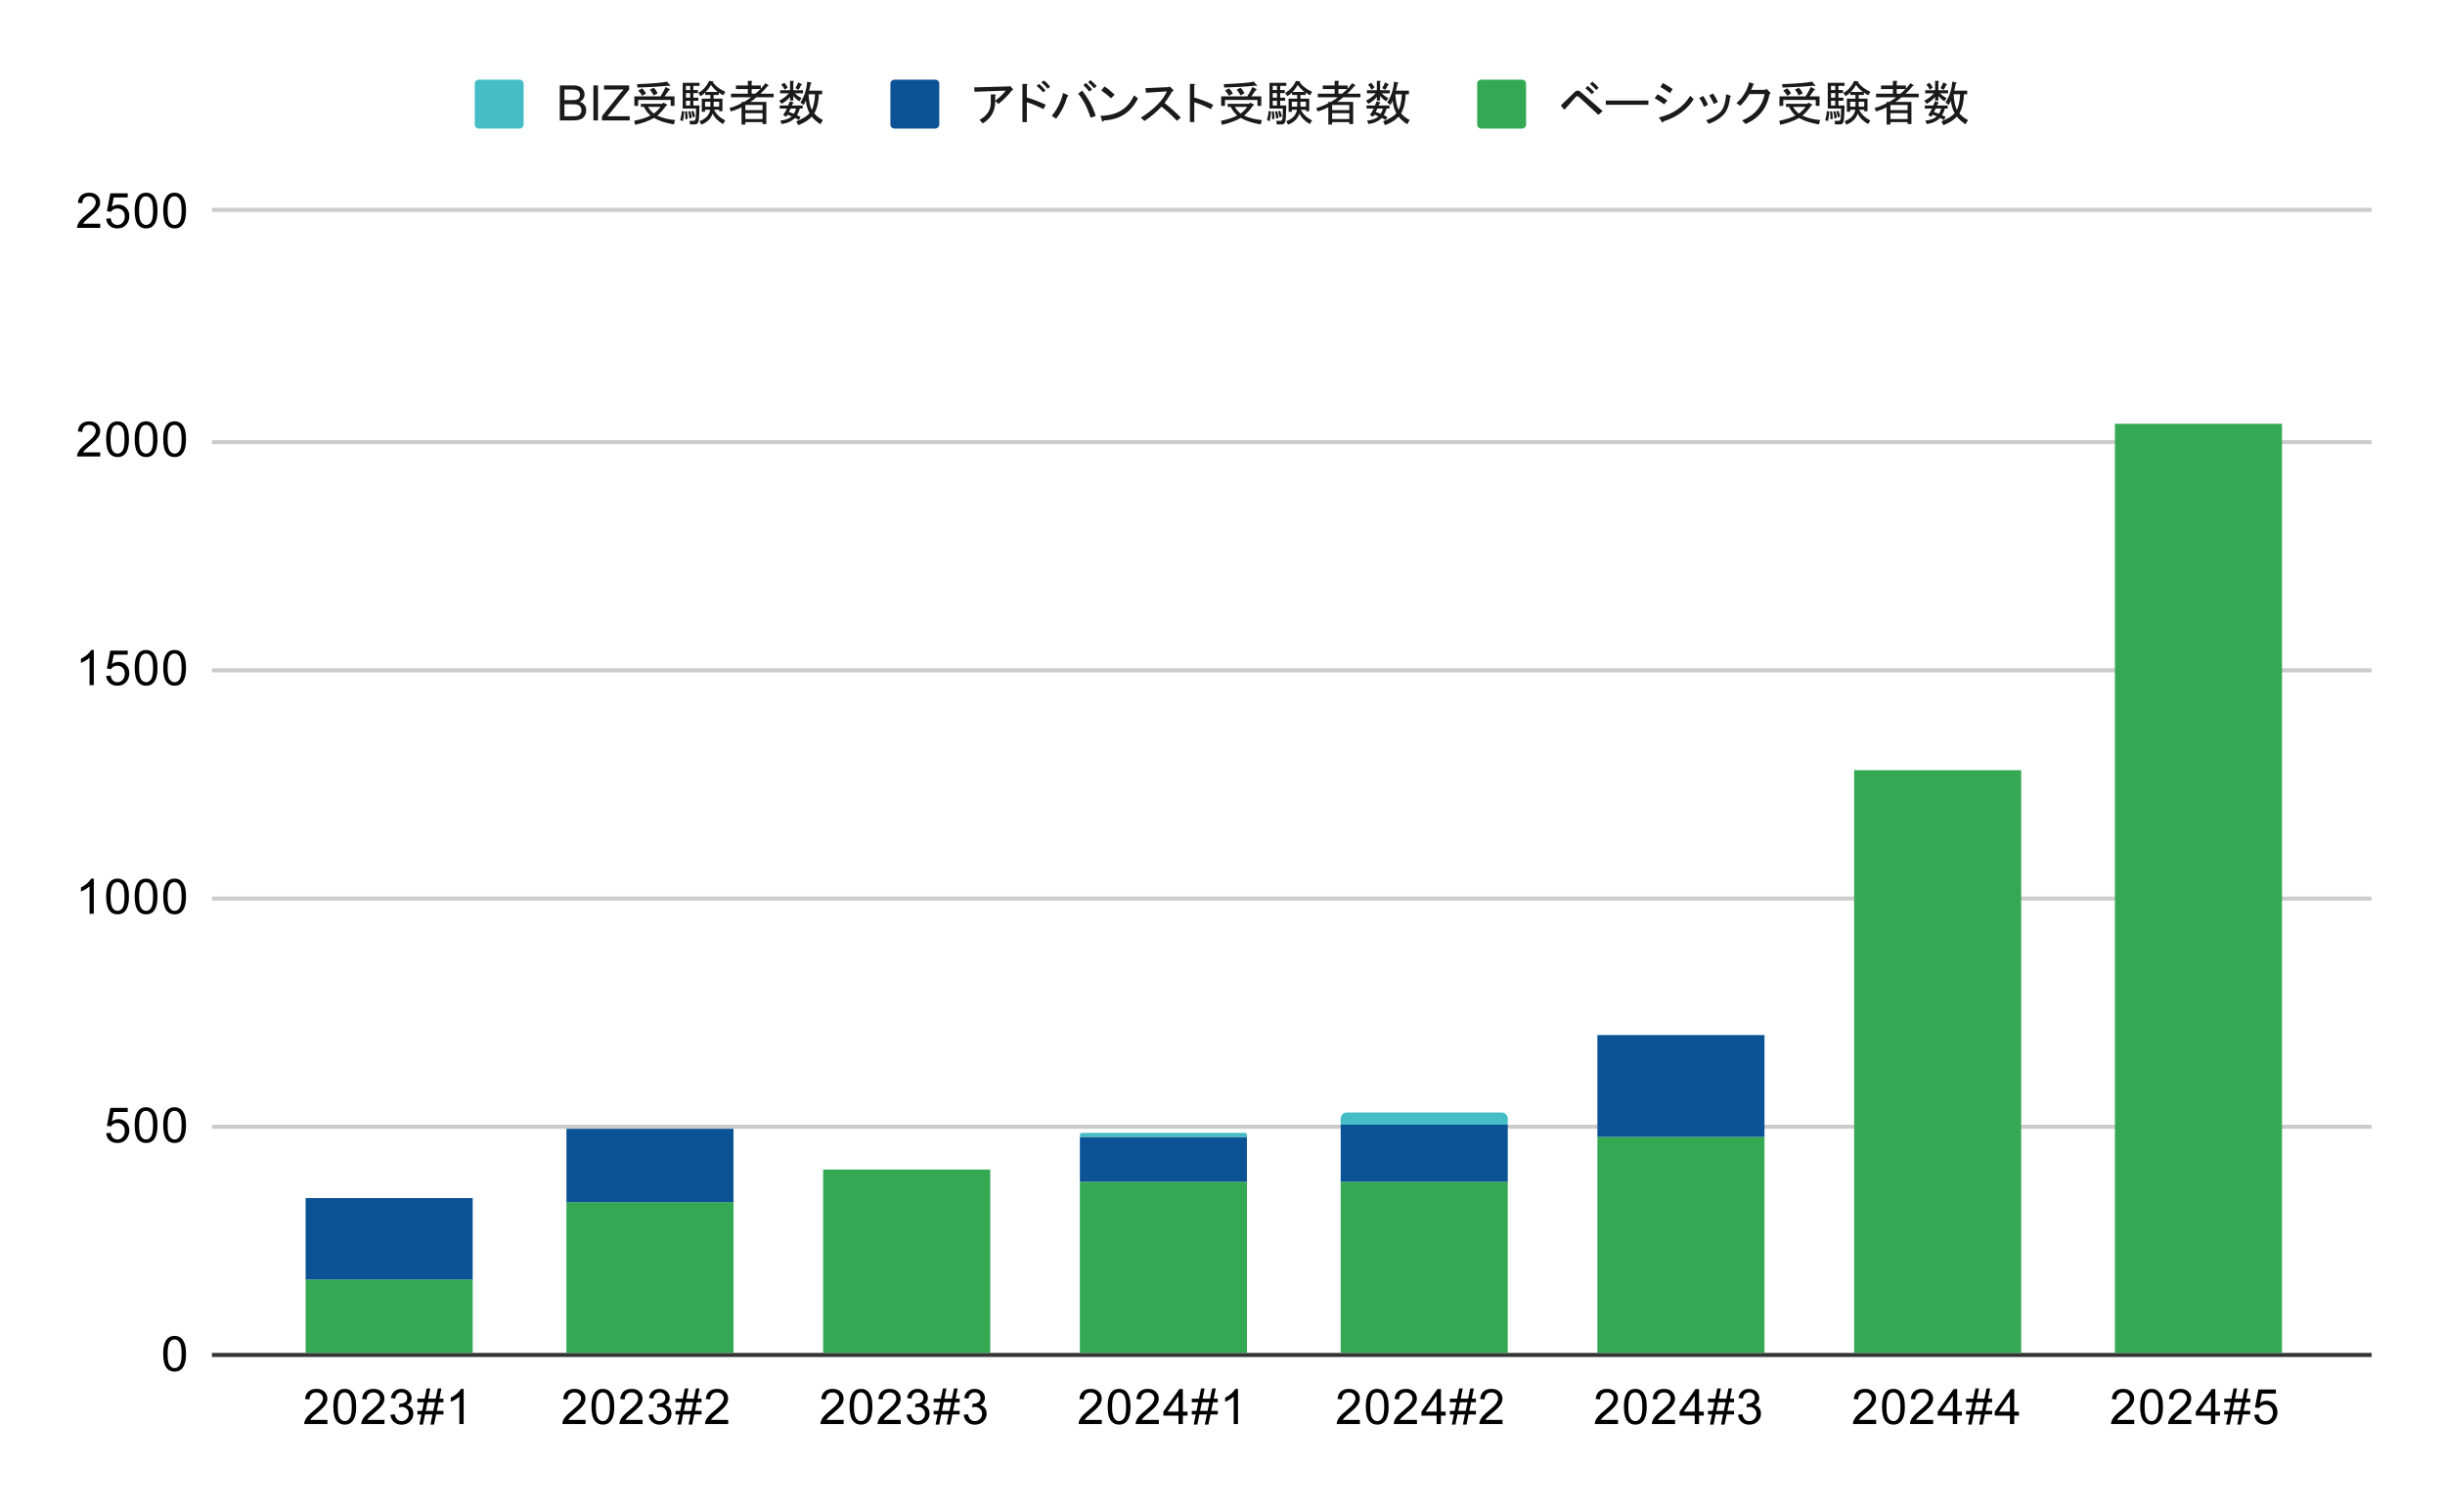 <svg version="1.1" viewBox="0.0 0.0 600.0 371.0" fill="none" stroke="none" stroke-linecap="square" stroke-miterlimit="10" width="600" height="371" xmlns:xlink="http://www.w3.org/1999/xlink" xmlns="http://www.w3.org/2000/svg"><path fill="#ffffff" d="M0 0L600.0 0L600.0 371.0L0 371.0L0 0Z" fill-rule="nonzero"/><path stroke="#333333" stroke-width="1.0" stroke-linecap="butt" d="M52.5 332.5L581.5 332.5" fill-rule="nonzero"/><path stroke="#cccccc" stroke-width="1.0" stroke-linecap="butt" d="M52.5 276.5L581.5 276.5" fill-rule="nonzero"/><path stroke="#cccccc" stroke-width="1.0" stroke-linecap="butt" d="M52.5 220.5L581.5 220.5" fill-rule="nonzero"/><path stroke="#cccccc" stroke-width="1.0" stroke-linecap="butt" d="M52.5 164.5L581.5 164.5" fill-rule="nonzero"/><path stroke="#cccccc" stroke-width="1.0" stroke-linecap="butt" d="M52.5 108.5L581.5 108.5" fill-rule="nonzero"/><path stroke="#cccccc" stroke-width="1.0" stroke-linecap="butt" d="M52.5 51.5L581.5 51.5" fill-rule="nonzero"/><clipPath id="id_0"><path d="M52.55 51.917L581.45 51.917L581.45 332.45L52.55 332.45L52.55 51.917Z" clip-rule="nonzero"/></clipPath><path stroke="#000000" stroke-width="2.0" stroke-linecap="butt" stroke-opacity="0.0" clip-path="url(#id_0)" d="M116.0 332.0L75.0 332.0L75.0 314.0L116.0 314.0Z" fill-rule="nonzero"/><path fill="#34a853" clip-path="url(#id_0)" d="M116.0 332.0L75.0 332.0L75.0 314.0L116.0 314.0Z" fill-rule="nonzero"/><path stroke="#000000" stroke-width="2.0" stroke-linecap="butt" stroke-opacity="0.0" clip-path="url(#id_0)" d="M180.0 332.0L139.0 332.0L139.0 295.0L180.0 295.0Z" fill-rule="nonzero"/><path fill="#34a853" clip-path="url(#id_0)" d="M180.0 332.0L139.0 332.0L139.0 295.0L180.0 295.0Z" fill-rule="nonzero"/><path stroke="#000000" stroke-width="2.0" stroke-linecap="butt" stroke-opacity="0.0" clip-path="url(#id_0)" d="M243.0 332.0L202.0 332.0L202.0 287.0L243.0 287.0Z" fill-rule="nonzero"/><path fill="#34a853" clip-path="url(#id_0)" d="M243.0 332.0L202.0 332.0L202.0 287.0L243.0 287.0Z" fill-rule="nonzero"/><path stroke="#000000" stroke-width="2.0" stroke-linecap="butt" stroke-opacity="0.0" clip-path="url(#id_0)" d="M306.0 332.0L265.0 332.0L265.0 290.0L306.0 290.0Z" fill-rule="nonzero"/><path fill="#34a853" clip-path="url(#id_0)" d="M306.0 332.0L265.0 332.0L265.0 290.0L306.0 290.0Z" fill-rule="nonzero"/><path stroke="#000000" stroke-width="2.0" stroke-linecap="butt" stroke-opacity="0.0" clip-path="url(#id_0)" d="M370.0 332.0L329.0 332.0L329.0 290.0L370.0 290.0Z" fill-rule="nonzero"/><path fill="#34a853" clip-path="url(#id_0)" d="M370.0 332.0L329.0 332.0L329.0 290.0L370.0 290.0Z" fill-rule="nonzero"/><path stroke="#000000" stroke-width="2.0" stroke-linecap="butt" stroke-opacity="0.0" clip-path="url(#id_0)" d="M433.0 332.0L392.0 332.0L392.0 279.0L433.0 279.0Z" fill-rule="nonzero"/><path fill="#34a853" clip-path="url(#id_0)" d="M433.0 332.0L392.0 332.0L392.0 279.0L433.0 279.0Z" fill-rule="nonzero"/><path stroke="#000000" stroke-width="2.0" stroke-linecap="butt" stroke-opacity="0.0" clip-path="url(#id_0)" d="M496.0 332.0L455.0 332.0L455.0 189.0L496.0 189.0Z" fill-rule="nonzero"/><path fill="#34a853" clip-path="url(#id_0)" d="M496.0 332.0L455.0 332.0L455.0 189.0L496.0 189.0Z" fill-rule="nonzero"/><path stroke="#000000" stroke-width="2.0" stroke-linecap="butt" stroke-opacity="0.0" clip-path="url(#id_0)" d="M560.0 332.0L519.0 332.0L519.0 104.0L560.0 104.0Z" fill-rule="nonzero"/><path fill="#34a853" clip-path="url(#id_0)" d="M560.0 332.0L519.0 332.0L519.0 104.0L560.0 104.0Z" fill-rule="nonzero"/><path stroke="#000000" stroke-width="2.0" stroke-linecap="butt" stroke-opacity="0.0" clip-path="url(#id_0)" d="M116.0 314.0L75.0 314.0L75.0 294.0L116.0 294.0Z" fill-rule="nonzero"/><path fill="#0b5394" clip-path="url(#id_0)" d="M116.0 314.0L75.0 314.0L75.0 294.0L116.0 294.0Z" fill-rule="nonzero"/><path stroke="#000000" stroke-width="2.0" stroke-linecap="butt" stroke-opacity="0.0" clip-path="url(#id_0)" d="M180.0 295.0L139.0 295.0L139.0 277.0L180.0 277.0Z" fill-rule="nonzero"/><path fill="#0b5394" clip-path="url(#id_0)" d="M180.0 295.0L139.0 295.0L139.0 277.0L180.0 277.0Z" fill-rule="nonzero"/><path stroke="#000000" stroke-width="2.0" stroke-linecap="butt" stroke-opacity="0.0" clip-path="url(#id_0)" d="M243.0 287.0L202.0 287.0L202.0 287.0L243.0 287.0Z" fill-rule="nonzero"/><path fill="#0b5394" clip-path="url(#id_0)" d="M243.0 287.0L202.0 287.0L202.0 287.0L243.0 287.0Z" fill-rule="nonzero"/><path stroke="#000000" stroke-width="2.0" stroke-linecap="butt" stroke-opacity="0.0" clip-path="url(#id_0)" d="M306.0 290.0L265.0 290.0L265.0 279.0L306.0 279.0Z" fill-rule="nonzero"/><path fill="#0b5394" clip-path="url(#id_0)" d="M306.0 290.0L265.0 290.0L265.0 279.0L306.0 279.0Z" fill-rule="nonzero"/><path stroke="#000000" stroke-width="2.0" stroke-linecap="butt" stroke-opacity="0.0" clip-path="url(#id_0)" d="M370.0 290.0L329.0 290.0L329.0 276.0L370.0 276.0Z" fill-rule="nonzero"/><path fill="#0b5394" clip-path="url(#id_0)" d="M370.0 290.0L329.0 290.0L329.0 276.0L370.0 276.0Z" fill-rule="nonzero"/><path stroke="#000000" stroke-width="2.0" stroke-linecap="butt" stroke-opacity="0.0" clip-path="url(#id_0)" d="M433.0 279.0L392.0 279.0L392.0 254.0L433.0 254.0Z" fill-rule="nonzero"/><path fill="#0b5394" clip-path="url(#id_0)" d="M433.0 279.0L392.0 279.0L392.0 254.0L433.0 254.0Z" fill-rule="nonzero"/><path stroke="#000000" stroke-width="2.0" stroke-linecap="butt" stroke-opacity="0.0" clip-path="url(#id_0)" d="M496.0 189.0L455.0 189.0L455.0 189.0L496.0 189.0Z" fill-rule="nonzero"/><path fill="#0b5394" clip-path="url(#id_0)" d="M496.0 189.0L455.0 189.0L455.0 189.0L496.0 189.0Z" fill-rule="nonzero"/><path stroke="#000000" stroke-width="2.0" stroke-linecap="butt" stroke-opacity="0.0" clip-path="url(#id_0)" d="M560.0 104.0L519.0 104.0L519.0 104.0L560.0 104.0Z" fill-rule="nonzero"/><path fill="#0b5394" clip-path="url(#id_0)" d="M560.0 104.0L519.0 104.0L519.0 104.0L560.0 104.0Z" fill-rule="nonzero"/><path stroke="#000000" stroke-width="2.0" stroke-linecap="butt" stroke-opacity="0.0" clip-path="url(#id_0)" d="M116.0 294.0L75.0 294.0L75.0 294.0L116.0 294.0Z" fill-rule="nonzero"/><path fill="#46bdc6" clip-path="url(#id_0)" d="M116.0 294.0L75.0 294.0L75.0 294.0L116.0 294.0Z" fill-rule="nonzero"/><path stroke="#000000" stroke-width="2.0" stroke-linecap="butt" stroke-opacity="0.0" clip-path="url(#id_0)" d="M180.0 277.0L139.0 277.0L139.0 277.0L180.0 277.0Z" fill-rule="nonzero"/><path fill="#46bdc6" clip-path="url(#id_0)" d="M180.0 277.0L139.0 277.0L139.0 277.0L180.0 277.0Z" fill-rule="nonzero"/><path stroke="#000000" stroke-width="2.0" stroke-linecap="butt" stroke-opacity="0.0" clip-path="url(#id_0)" d="M243.0 287.0L202.0 287.0L202.0 287.0L243.0 287.0Z" fill-rule="nonzero"/><path fill="#46bdc6" clip-path="url(#id_0)" d="M243.0 287.0L202.0 287.0L202.0 287.0L243.0 287.0Z" fill-rule="nonzero"/><path stroke="#000000" stroke-width="2.0" stroke-linecap="butt" stroke-opacity="0.0" clip-path="url(#id_0)" d="M306.0 279.0L265.0 279.0L265.0 278.5C265.0 278.224 265.224 278.0 265.5 278.0L305.5 278.0C305.776 278.0 306.0 278.224 306.0 278.5Z" fill-rule="nonzero"/><path fill="#46bdc6" clip-path="url(#id_0)" d="M306.0 279.0L265.0 279.0L265.0 278.5C265.0 278.224 265.224 278.0 265.5 278.0L305.5 278.0C305.776 278.0 306.0 278.224 306.0 278.5Z" fill-rule="nonzero"/><path stroke="#000000" stroke-width="2.0" stroke-linecap="butt" stroke-opacity="0.0" clip-path="url(#id_0)" d="M370.0 276.0L329.0 276.0L329.0 274.5C329.0 273.672 329.672 273.0 330.5 273.0L368.5 273.0C369.328 273.0 370.0 273.672 370.0 274.5Z" fill-rule="nonzero"/><path fill="#46bdc6" clip-path="url(#id_0)" d="M370.0 276.0L329.0 276.0L329.0 274.5C329.0 273.672 329.672 273.0 330.5 273.0L368.5 273.0C369.328 273.0 370.0 273.672 370.0 274.5Z" fill-rule="nonzero"/><path stroke="#000000" stroke-width="2.0" stroke-linecap="butt" stroke-opacity="0.0" clip-path="url(#id_0)" d="M433.0 254.0L392.0 254.0L392.0 254.0L433.0 254.0Z" fill-rule="nonzero"/><path fill="#46bdc6" clip-path="url(#id_0)" d="M433.0 254.0L392.0 254.0L392.0 254.0L433.0 254.0Z" fill-rule="nonzero"/><path stroke="#000000" stroke-width="2.0" stroke-linecap="butt" stroke-opacity="0.0" clip-path="url(#id_0)" d="M496.0 189.0L455.0 189.0L455.0 189.0L496.0 189.0Z" fill-rule="nonzero"/><path fill="#46bdc6" clip-path="url(#id_0)" d="M496.0 189.0L455.0 189.0L455.0 189.0L496.0 189.0Z" fill-rule="nonzero"/><path stroke="#000000" stroke-width="2.0" stroke-linecap="butt" stroke-opacity="0.0" clip-path="url(#id_0)" d="M560.0 104.0L519.0 104.0L519.0 104.0L560.0 104.0Z" fill-rule="nonzero"/><path fill="#46bdc6" clip-path="url(#id_0)" d="M560.0 104.0L519.0 104.0L519.0 104.0L560.0 104.0Z" fill-rule="nonzero"/><path fill="#000000" d="M40.05 332.216Q40.05 330.684 40.362 329.762Q40.675 328.825 41.284 328.325Q41.909 327.825 42.847 327.825Q43.534 327.825 44.05 328.106Q44.581 328.387 44.925 328.919Q45.269 329.434 45.456 330.184Q45.644 330.934 45.644 332.216Q45.644 333.731 45.331 334.653Q45.034 335.575 44.409 336.091Q43.8 336.591 42.847 336.591Q41.612 336.591 40.894 335.7Q40.05 334.637 40.05 332.216ZM41.128 332.216Q41.128 334.325 41.628 335.028Q42.128 335.731 42.847 335.731Q43.581 335.731 44.066 335.028Q44.566 334.325 44.566 332.216Q44.566 330.091 44.066 329.403Q43.581 328.7 42.831 328.7Q42.112 328.7 41.675 329.309Q41.128 330.091 41.128 332.216Z" fill-rule="nonzero"/><path fill="#000000" d="M26.05 278.093L27.159 278Q27.284 278.812 27.722 279.218Q28.175 279.625 28.816 279.625Q29.566 279.625 30.097 279.046Q30.628 278.468 30.628 277.531Q30.628 276.625 30.113 276.109Q29.613 275.578 28.784 275.578Q28.284 275.578 27.863 275.812Q27.456 276.046 27.222 276.406L26.238 276.281L27.066 271.875L31.347 271.875L31.347 272.875L27.909 272.875L27.456 275.187Q28.222 274.64 29.066 274.64Q30.191 274.64 30.956 275.421Q31.738 276.203 31.738 277.437Q31.738 278.593 31.066 279.453Q30.238 280.484 28.816 280.484Q27.644 280.484 26.894 279.828Q26.159 279.171 26.05 278.093ZM33.05 276.109Q33.05 274.578 33.362 273.656Q33.675 272.718 34.284 272.218Q34.909 271.718 35.847 271.718Q36.534 271.718 37.05 272Q37.581 272.281 37.925 272.812Q38.269 273.328 38.456 274.078Q38.644 274.828 38.644 276.109Q38.644 277.625 38.331 278.546Q38.034 279.468 37.409 279.984Q36.8 280.484 35.847 280.484Q34.612 280.484 33.894 279.593Q33.05 278.531 33.05 276.109ZM34.128 276.109Q34.128 278.218 34.628 278.921Q35.128 279.625 35.847 279.625Q36.581 279.625 37.066 278.921Q37.566 278.218 37.566 276.109Q37.566 273.984 37.066 273.296Q36.581 272.593 35.831 272.593Q35.112 272.593 34.675 273.203Q34.128 273.984 34.128 276.109ZM40.05 276.109Q40.05 274.578 40.362 273.656Q40.675 272.718 41.284 272.218Q41.909 271.718 42.847 271.718Q43.534 271.718 44.05 272Q44.581 272.281 44.925 272.812Q45.269 273.328 45.456 274.078Q45.644 274.828 45.644 276.109Q45.644 277.625 45.331 278.546Q45.034 279.468 44.409 279.984Q43.8 280.484 42.847 280.484Q41.612 280.484 40.894 279.593Q40.05 278.531 40.05 276.109ZM41.128 276.109Q41.128 278.218 41.628 278.921Q42.128 279.625 42.847 279.625Q43.581 279.625 44.066 278.921Q44.566 278.218 44.566 276.109Q44.566 273.984 44.066 273.296Q43.581 272.593 42.831 272.593Q42.112 272.593 41.675 273.203Q41.128 273.984 41.128 276.109Z" fill-rule="nonzero"/><path fill="#000000" d="M23.019 224.237L21.972 224.237L21.972 217.518Q21.581 217.877 20.956 218.252Q20.347 218.612 19.863 218.784L19.863 217.768Q20.738 217.346 21.394 216.768Q22.066 216.174 22.347 215.612L23.019 215.612L23.019 224.237ZM26.05 220.002Q26.05 218.471 26.363 217.549Q26.675 216.612 27.284 216.112Q27.909 215.612 28.847 215.612Q29.534 215.612 30.05 215.893Q30.581 216.174 30.925 216.705Q31.269 217.221 31.456 217.971Q31.644 218.721 31.644 220.002Q31.644 221.518 31.331 222.44Q31.034 223.362 30.409 223.877Q29.8 224.377 28.847 224.377Q27.613 224.377 26.894 223.487Q26.05 222.424 26.05 220.002ZM27.128 220.002Q27.128 222.112 27.628 222.815Q28.128 223.518 28.847 223.518Q29.581 223.518 30.066 222.815Q30.566 222.112 30.566 220.002Q30.566 217.877 30.066 217.19Q29.581 216.487 28.831 216.487Q28.113 216.487 27.675 217.096Q27.128 217.877 27.128 220.002ZM33.05 220.002Q33.05 218.471 33.362 217.549Q33.675 216.612 34.284 216.112Q34.909 215.612 35.847 215.612Q36.534 215.612 37.05 215.893Q37.581 216.174 37.925 216.705Q38.269 217.221 38.456 217.971Q38.644 218.721 38.644 220.002Q38.644 221.518 38.331 222.44Q38.034 223.362 37.409 223.877Q36.8 224.377 35.847 224.377Q34.612 224.377 33.894 223.487Q33.05 222.424 33.05 220.002ZM34.128 220.002Q34.128 222.112 34.628 222.815Q35.128 223.518 35.847 223.518Q36.581 223.518 37.066 222.815Q37.566 222.112 37.566 220.002Q37.566 217.877 37.066 217.19Q36.581 216.487 35.831 216.487Q35.112 216.487 34.675 217.096Q34.128 217.877 34.128 220.002ZM40.05 220.002Q40.05 218.471 40.362 217.549Q40.675 216.612 41.284 216.112Q41.909 215.612 42.847 215.612Q43.534 215.612 44.05 215.893Q44.581 216.174 44.925 216.705Q45.269 217.221 45.456 217.971Q45.644 218.721 45.644 220.002Q45.644 221.518 45.331 222.44Q45.034 223.362 44.409 223.877Q43.8 224.377 42.847 224.377Q41.612 224.377 40.894 223.487Q40.05 222.424 40.05 220.002ZM41.128 220.002Q41.128 222.112 41.628 222.815Q42.128 223.518 42.847 223.518Q43.581 223.518 44.066 222.815Q44.566 222.112 44.566 220.002Q44.566 217.877 44.066 217.19Q43.581 216.487 42.831 216.487Q42.112 216.487 41.675 217.096Q41.128 217.877 41.128 220.002Z" fill-rule="nonzero"/><path fill="#000000" d="M23.019 168.13L21.972 168.13L21.972 161.411Q21.581 161.771 20.956 162.146Q20.347 162.505 19.863 162.677L19.863 161.661Q20.738 161.239 21.394 160.661Q22.066 160.067 22.347 159.505L23.019 159.505L23.019 168.13ZM26.05 165.88L27.159 165.786Q27.284 166.599 27.722 167.005Q28.175 167.411 28.816 167.411Q29.566 167.411 30.097 166.833Q30.628 166.255 30.628 165.317Q30.628 164.411 30.113 163.896Q29.613 163.364 28.784 163.364Q28.284 163.364 27.863 163.599Q27.456 163.833 27.222 164.192L26.238 164.067L27.066 159.661L31.347 159.661L31.347 160.661L27.909 160.661L27.456 162.974Q28.222 162.427 29.066 162.427Q30.191 162.427 30.956 163.208Q31.738 163.989 31.738 165.224Q31.738 166.38 31.066 167.239Q30.238 168.271 28.816 168.271Q27.644 168.271 26.894 167.614Q26.159 166.958 26.05 165.88ZM33.05 163.896Q33.05 162.364 33.362 161.442Q33.675 160.505 34.284 160.005Q34.909 159.505 35.847 159.505Q36.534 159.505 37.05 159.786Q37.581 160.067 37.925 160.599Q38.269 161.114 38.456 161.864Q38.644 162.614 38.644 163.896Q38.644 165.411 38.331 166.333Q38.034 167.255 37.409 167.771Q36.8 168.271 35.847 168.271Q34.612 168.271 33.894 167.38Q33.05 166.317 33.05 163.896ZM34.128 163.896Q34.128 166.005 34.628 166.708Q35.128 167.411 35.847 167.411Q36.581 167.411 37.066 166.708Q37.566 166.005 37.566 163.896Q37.566 161.771 37.066 161.083Q36.581 160.38 35.831 160.38Q35.112 160.38 34.675 160.989Q34.128 161.771 34.128 163.896ZM40.05 163.896Q40.05 162.364 40.362 161.442Q40.675 160.505 41.284 160.005Q41.909 159.505 42.847 159.505Q43.534 159.505 44.05 159.786Q44.581 160.067 44.925 160.599Q45.269 161.114 45.456 161.864Q45.644 162.614 45.644 163.896Q45.644 165.411 45.331 166.333Q45.034 167.255 44.409 167.771Q43.8 168.271 42.847 168.271Q41.612 168.271 40.894 167.38Q40.05 166.317 40.05 163.896ZM41.128 163.896Q41.128 166.005 41.628 166.708Q42.128 167.411 42.847 167.411Q43.581 167.411 44.066 166.708Q44.566 166.005 44.566 163.896Q44.566 161.771 44.066 161.083Q43.581 160.38 42.831 160.38Q42.112 160.38 41.675 160.989Q41.128 161.771 41.128 163.896Z" fill-rule="nonzero"/><path fill="#000000" d="M24.597 111.008L24.597 112.023L18.909 112.023Q18.909 111.648 19.034 111.289Q19.253 110.711 19.722 110.148Q20.206 109.586 21.113 108.851Q22.519 107.695 23.003 107.023Q23.503 106.351 23.503 105.758Q23.503 105.133 23.05 104.711Q22.597 104.273 21.878 104.273Q21.113 104.273 20.659 104.726Q20.206 105.18 20.191 105.992L19.113 105.883Q19.222 104.664 19.941 104.039Q20.675 103.398 21.909 103.398Q23.144 103.398 23.863 104.086Q24.581 104.773 24.581 105.789Q24.581 106.305 24.363 106.805Q24.159 107.289 23.659 107.851Q23.175 108.398 22.05 109.351Q21.097 110.148 20.816 110.445Q20.55 110.726 20.378 111.008L24.597 111.008ZM26.05 107.789Q26.05 106.258 26.363 105.336Q26.675 104.398 27.284 103.898Q27.909 103.398 28.847 103.398Q29.534 103.398 30.05 103.68Q30.581 103.961 30.925 104.492Q31.269 105.008 31.456 105.758Q31.644 106.508 31.644 107.789Q31.644 109.305 31.331 110.226Q31.034 111.148 30.409 111.664Q29.8 112.164 28.847 112.164Q27.613 112.164 26.894 111.273Q26.05 110.211 26.05 107.789ZM27.128 107.789Q27.128 109.898 27.628 110.601Q28.128 111.305 28.847 111.305Q29.581 111.305 30.066 110.601Q30.566 109.898 30.566 107.789Q30.566 105.664 30.066 104.976Q29.581 104.273 28.831 104.273Q28.113 104.273 27.675 104.883Q27.128 105.664 27.128 107.789ZM33.05 107.789Q33.05 106.258 33.362 105.336Q33.675 104.398 34.284 103.898Q34.909 103.398 35.847 103.398Q36.534 103.398 37.05 103.68Q37.581 103.961 37.925 104.492Q38.269 105.008 38.456 105.758Q38.644 106.508 38.644 107.789Q38.644 109.305 38.331 110.226Q38.034 111.148 37.409 111.664Q36.8 112.164 35.847 112.164Q34.612 112.164 33.894 111.273Q33.05 110.211 33.05 107.789ZM34.128 107.789Q34.128 109.898 34.628 110.601Q35.128 111.305 35.847 111.305Q36.581 111.305 37.066 110.601Q37.566 109.898 37.566 107.789Q37.566 105.664 37.066 104.976Q36.581 104.273 35.831 104.273Q35.112 104.273 34.675 104.883Q34.128 105.664 34.128 107.789ZM40.05 107.789Q40.05 106.258 40.362 105.336Q40.675 104.398 41.284 103.898Q41.909 103.398 42.847 103.398Q43.534 103.398 44.05 103.68Q44.581 103.961 44.925 104.492Q45.269 105.008 45.456 105.758Q45.644 106.508 45.644 107.789Q45.644 109.305 45.331 110.226Q45.034 111.148 44.409 111.664Q43.8 112.164 42.847 112.164Q41.612 112.164 40.894 111.273Q40.05 110.211 40.05 107.789ZM41.128 107.789Q41.128 109.898 41.628 110.601Q42.128 111.305 42.847 111.305Q43.581 111.305 44.066 110.601Q44.566 109.898 44.566 107.789Q44.566 105.664 44.066 104.976Q43.581 104.273 42.831 104.273Q42.112 104.273 41.675 104.883Q41.128 105.664 41.128 107.789Z" fill-rule="nonzero"/><path fill="#000000" d="M24.597 54.901L24.597 55.917L18.909 55.917Q18.909 55.542 19.034 55.182Q19.253 54.604 19.722 54.042Q20.206 53.479 21.113 52.745Q22.519 51.589 23.003 50.917Q23.503 50.245 23.503 49.651Q23.503 49.026 23.05 48.604Q22.597 48.167 21.878 48.167Q21.113 48.167 20.659 48.62Q20.206 49.073 20.191 49.885L19.113 49.776Q19.222 48.557 19.941 47.932Q20.675 47.292 21.909 47.292Q23.144 47.292 23.863 47.979Q24.581 48.667 24.581 49.682Q24.581 50.198 24.363 50.698Q24.159 51.182 23.659 51.745Q23.175 52.292 22.05 53.245Q21.097 54.042 20.816 54.339Q20.55 54.62 20.378 54.901L24.597 54.901ZM26.05 53.667L27.159 53.573Q27.284 54.385 27.722 54.792Q28.175 55.198 28.816 55.198Q29.566 55.198 30.097 54.62Q30.628 54.042 30.628 53.104Q30.628 52.198 30.113 51.682Q29.613 51.151 28.784 51.151Q28.284 51.151 27.863 51.385Q27.456 51.62 27.222 51.979L26.238 51.854L27.066 47.448L31.347 47.448L31.347 48.448L27.909 48.448L27.456 50.76Q28.222 50.214 29.066 50.214Q30.191 50.214 30.956 50.995Q31.738 51.776 31.738 53.01Q31.738 54.167 31.066 55.026Q30.238 56.057 28.816 56.057Q27.644 56.057 26.894 55.401Q26.159 54.745 26.05 53.667ZM33.05 51.682Q33.05 50.151 33.362 49.229Q33.675 48.292 34.284 47.792Q34.909 47.292 35.847 47.292Q36.534 47.292 37.05 47.573Q37.581 47.854 37.925 48.385Q38.269 48.901 38.456 49.651Q38.644 50.401 38.644 51.682Q38.644 53.198 38.331 54.12Q38.034 55.042 37.409 55.557Q36.8 56.057 35.847 56.057Q34.612 56.057 33.894 55.167Q33.05 54.104 33.05 51.682ZM34.128 51.682Q34.128 53.792 34.628 54.495Q35.128 55.198 35.847 55.198Q36.581 55.198 37.066 54.495Q37.566 53.792 37.566 51.682Q37.566 49.557 37.066 48.87Q36.581 48.167 35.831 48.167Q35.112 48.167 34.675 48.776Q34.128 49.557 34.128 51.682ZM40.05 51.682Q40.05 50.151 40.362 49.229Q40.675 48.292 41.284 47.792Q41.909 47.292 42.847 47.292Q43.534 47.292 44.05 47.573Q44.581 47.854 44.925 48.385Q45.269 48.901 45.456 49.651Q45.644 50.401 45.644 51.682Q45.644 53.198 45.331 54.12Q45.034 55.042 44.409 55.557Q43.8 56.057 42.847 56.057Q41.612 56.057 40.894 55.167Q40.05 54.104 40.05 51.682ZM41.128 51.682Q41.128 53.792 41.628 54.495Q42.128 55.198 42.847 55.198Q43.581 55.198 44.066 54.495Q44.566 53.792 44.566 51.682Q44.566 49.557 44.066 48.87Q43.581 48.167 42.831 48.167Q42.112 48.167 41.675 48.776Q41.128 49.557 41.128 51.682Z" fill-rule="nonzero"/><path fill="#000000" d="M80.352 348.434L80.352 349.45L74.665 349.45Q74.665 349.075 74.79 348.716Q75.009 348.137 75.477 347.575Q75.962 347.012 76.868 346.278Q78.274 345.122 78.759 344.45Q79.259 343.778 79.259 343.184Q79.259 342.559 78.805 342.137Q78.352 341.7 77.634 341.7Q76.868 341.7 76.415 342.153Q75.962 342.606 75.946 343.419L74.868 343.309Q74.977 342.091 75.696 341.466Q76.43 340.825 77.665 340.825Q78.899 340.825 79.618 341.512Q80.337 342.2 80.337 343.216Q80.337 343.731 80.118 344.231Q79.915 344.716 79.415 345.278Q78.93 345.825 77.805 346.778Q76.852 347.575 76.571 347.872Q76.305 348.153 76.134 348.434L80.352 348.434ZM81.805 345.216Q81.805 343.684 82.118 342.762Q82.43 341.825 83.04 341.325Q83.665 340.825 84.602 340.825Q85.29 340.825 85.805 341.106Q86.337 341.387 86.68 341.919Q87.024 342.434 87.212 343.184Q87.399 343.934 87.399 345.216Q87.399 346.731 87.087 347.653Q86.79 348.575 86.165 349.091Q85.555 349.591 84.602 349.591Q83.368 349.591 82.649 348.7Q81.805 347.637 81.805 345.216ZM82.884 345.216Q82.884 347.325 83.384 348.028Q83.884 348.731 84.602 348.731Q85.337 348.731 85.821 348.028Q86.321 347.325 86.321 345.216Q86.321 343.091 85.821 342.403Q85.337 341.7 84.587 341.7Q83.868 341.7 83.43 342.309Q82.884 343.091 82.884 345.216ZM94.352 348.434L94.352 349.45L88.665 349.45Q88.665 349.075 88.79 348.716Q89.009 348.137 89.477 347.575Q89.962 347.012 90.868 346.278Q92.274 345.122 92.759 344.45Q93.259 343.778 93.259 343.184Q93.259 342.559 92.805 342.137Q92.352 341.7 91.634 341.7Q90.868 341.7 90.415 342.153Q89.962 342.606 89.946 343.419L88.868 343.309Q88.977 342.091 89.696 341.466Q90.43 340.825 91.665 340.825Q92.899 340.825 93.618 341.512Q94.337 342.2 94.337 343.216Q94.337 343.731 94.118 344.231Q93.915 344.716 93.415 345.278Q92.93 345.825 91.805 346.778Q90.852 347.575 90.571 347.872Q90.305 348.153 90.134 348.434L94.352 348.434ZM95.805 347.184L96.868 347.044Q97.04 347.934 97.477 348.341Q97.915 348.731 98.54 348.731Q99.29 348.731 99.805 348.216Q100.321 347.7 100.321 346.934Q100.321 346.216 99.837 345.747Q99.368 345.262 98.634 345.262Q98.337 345.262 97.884 345.387L98.009 344.45Q98.118 344.466 98.18 344.466Q98.852 344.466 99.384 344.122Q99.93 343.762 99.93 343.028Q99.93 342.45 99.54 342.075Q99.149 341.684 98.524 341.684Q97.915 341.684 97.493 342.075Q97.087 342.466 96.977 343.231L95.915 343.044Q96.102 341.997 96.79 341.419Q97.477 340.825 98.493 340.825Q99.196 340.825 99.79 341.137Q100.384 341.434 100.696 341.95Q101.009 342.466 101.009 343.059Q101.009 343.606 100.712 344.075Q100.415 344.528 99.837 344.794Q100.587 344.966 101.009 345.528Q101.43 346.075 101.43 346.919Q101.43 348.044 100.602 348.825Q99.79 349.606 98.54 349.606Q97.415 349.606 96.665 348.934Q95.915 348.247 95.805 347.184ZM102.915 349.591L103.415 347.106L102.43 347.106L102.43 346.231L103.602 346.231L104.024 344.106L102.43 344.106L102.43 343.231L104.212 343.231L104.712 340.716L105.587 340.716L105.087 343.231L106.93 343.231L107.446 340.716L108.321 340.716L107.821 343.231L108.821 343.231L108.821 344.106L107.634 344.106L107.196 346.231L108.821 346.231L108.821 347.106L107.024 347.106L106.509 349.591L105.634 349.591L106.134 347.106L104.305 347.106L103.79 349.591L102.915 349.591ZM104.477 346.231L106.321 346.231L106.759 344.106L104.915 344.106L104.477 346.231ZM113.774 349.45L112.727 349.45L112.727 342.731Q112.337 343.091 111.712 343.466Q111.102 343.825 110.618 343.997L110.618 342.981Q111.493 342.559 112.149 341.981Q112.821 341.387 113.102 340.825L113.774 340.825L113.774 349.45Z" fill-rule="nonzero"/><path fill="#000000" d="M143.694 348.434L143.694 349.45L138.006 349.45Q138.006 349.075 138.131 348.716Q138.35 348.137 138.819 347.575Q139.303 347.012 140.209 346.278Q141.615 345.122 142.1 344.45Q142.6 343.778 142.6 343.184Q142.6 342.559 142.147 342.137Q141.694 341.7 140.975 341.7Q140.209 341.7 139.756 342.153Q139.303 342.606 139.287 343.419L138.209 343.309Q138.319 342.091 139.037 341.466Q139.772 340.825 141.006 340.825Q142.24 340.825 142.959 341.512Q143.678 342.2 143.678 343.216Q143.678 343.731 143.459 344.231Q143.256 344.716 142.756 345.278Q142.272 345.825 141.147 346.778Q140.194 347.575 139.912 347.872Q139.647 348.153 139.475 348.434L143.694 348.434ZM145.147 345.216Q145.147 343.684 145.459 342.762Q145.772 341.825 146.381 341.325Q147.006 340.825 147.944 340.825Q148.631 340.825 149.147 341.106Q149.678 341.387 150.022 341.919Q150.365 342.434 150.553 343.184Q150.74 343.934 150.74 345.216Q150.74 346.731 150.428 347.653Q150.131 348.575 149.506 349.091Q148.897 349.591 147.944 349.591Q146.709 349.591 145.99 348.7Q145.147 347.637 145.147 345.216ZM146.225 345.216Q146.225 347.325 146.725 348.028Q147.225 348.731 147.944 348.731Q148.678 348.731 149.162 348.028Q149.662 347.325 149.662 345.216Q149.662 343.091 149.162 342.403Q148.678 341.7 147.928 341.7Q147.209 341.7 146.772 342.309Q146.225 343.091 146.225 345.216ZM157.694 348.434L157.694 349.45L152.006 349.45Q152.006 349.075 152.131 348.716Q152.35 348.137 152.819 347.575Q153.303 347.012 154.209 346.278Q155.615 345.122 156.1 344.45Q156.6 343.778 156.6 343.184Q156.6 342.559 156.147 342.137Q155.694 341.7 154.975 341.7Q154.209 341.7 153.756 342.153Q153.303 342.606 153.287 343.419L152.209 343.309Q152.319 342.091 153.037 341.466Q153.772 340.825 155.006 340.825Q156.24 340.825 156.959 341.512Q157.678 342.2 157.678 343.216Q157.678 343.731 157.459 344.231Q157.256 344.716 156.756 345.278Q156.272 345.825 155.147 346.778Q154.194 347.575 153.912 347.872Q153.647 348.153 153.475 348.434L157.694 348.434ZM159.147 347.184L160.209 347.044Q160.381 347.934 160.819 348.341Q161.256 348.731 161.881 348.731Q162.631 348.731 163.147 348.216Q163.662 347.7 163.662 346.934Q163.662 346.216 163.178 345.747Q162.709 345.262 161.975 345.262Q161.678 345.262 161.225 345.387L161.35 344.45Q161.459 344.466 161.522 344.466Q162.194 344.466 162.725 344.122Q163.272 343.762 163.272 343.028Q163.272 342.45 162.881 342.075Q162.49 341.684 161.865 341.684Q161.256 341.684 160.834 342.075Q160.428 342.466 160.319 343.231L159.256 343.044Q159.444 341.997 160.131 341.419Q160.819 340.825 161.834 340.825Q162.537 340.825 163.131 341.137Q163.725 341.434 164.037 341.95Q164.35 342.466 164.35 343.059Q164.35 343.606 164.053 344.075Q163.756 344.528 163.178 344.794Q163.928 344.966 164.35 345.528Q164.772 346.075 164.772 346.919Q164.772 348.044 163.944 348.825Q163.131 349.606 161.881 349.606Q160.756 349.606 160.006 348.934Q159.256 348.247 159.147 347.184ZM166.256 349.591L166.756 347.106L165.772 347.106L165.772 346.231L166.944 346.231L167.365 344.106L165.772 344.106L165.772 343.231L167.553 343.231L168.053 340.716L168.928 340.716L168.428 343.231L170.272 343.231L170.787 340.716L171.662 340.716L171.162 343.231L172.162 343.231L172.162 344.106L170.975 344.106L170.537 346.231L172.162 346.231L172.162 347.106L170.365 347.106L169.85 349.591L168.975 349.591L169.475 347.106L167.647 347.106L167.131 349.591L166.256 349.591ZM167.819 346.231L169.662 346.231L170.1 344.106L168.256 344.106L167.819 346.231ZM178.694 348.434L178.694 349.45L173.006 349.45Q173.006 349.075 173.131 348.716Q173.35 348.137 173.819 347.575Q174.303 347.012 175.209 346.278Q176.615 345.122 177.1 344.45Q177.6 343.778 177.6 343.184Q177.6 342.559 177.147 342.137Q176.694 341.7 175.975 341.7Q175.209 341.7 174.756 342.153Q174.303 342.606 174.287 343.419L173.209 343.309Q173.319 342.091 174.037 341.466Q174.772 340.825 176.006 340.825Q177.24 340.825 177.959 341.512Q178.678 342.2 178.678 343.216Q178.678 343.731 178.459 344.231Q178.256 344.716 177.756 345.278Q177.272 345.825 176.147 346.778Q175.194 347.575 174.912 347.872Q174.647 348.153 174.475 348.434L178.694 348.434Z" fill-rule="nonzero"/><path fill="#000000" d="M207.035 348.434L207.035 349.45L201.347 349.45Q201.347 349.075 201.472 348.716Q201.691 348.137 202.16 347.575Q202.644 347.012 203.551 346.278Q204.957 345.122 205.441 344.45Q205.941 343.778 205.941 343.184Q205.941 342.559 205.488 342.137Q205.035 341.7 204.316 341.7Q203.551 341.7 203.097 342.153Q202.644 342.606 202.629 343.419L201.551 343.309Q201.66 342.091 202.379 341.466Q203.113 340.825 204.347 340.825Q205.582 340.825 206.301 341.512Q207.019 342.2 207.019 343.216Q207.019 343.731 206.801 344.231Q206.597 344.716 206.097 345.278Q205.613 345.825 204.488 346.778Q203.535 347.575 203.254 347.872Q202.988 348.153 202.816 348.434L207.035 348.434ZM208.488 345.216Q208.488 343.684 208.801 342.762Q209.113 341.825 209.722 341.325Q210.347 340.825 211.285 340.825Q211.972 340.825 212.488 341.106Q213.019 341.387 213.363 341.919Q213.707 342.434 213.894 343.184Q214.082 343.934 214.082 345.216Q214.082 346.731 213.769 347.653Q213.472 348.575 212.847 349.091Q212.238 349.591 211.285 349.591Q210.051 349.591 209.332 348.7Q208.488 347.637 208.488 345.216ZM209.566 345.216Q209.566 347.325 210.066 348.028Q210.566 348.731 211.285 348.731Q212.019 348.731 212.504 348.028Q213.004 347.325 213.004 345.216Q213.004 343.091 212.504 342.403Q212.019 341.7 211.269 341.7Q210.551 341.7 210.113 342.309Q209.566 343.091 209.566 345.216ZM221.035 348.434L221.035 349.45L215.347 349.45Q215.347 349.075 215.472 348.716Q215.691 348.137 216.16 347.575Q216.644 347.012 217.551 346.278Q218.957 345.122 219.441 344.45Q219.941 343.778 219.941 343.184Q219.941 342.559 219.488 342.137Q219.035 341.7 218.316 341.7Q217.551 341.7 217.097 342.153Q216.644 342.606 216.629 343.419L215.551 343.309Q215.66 342.091 216.379 341.466Q217.113 340.825 218.347 340.825Q219.582 340.825 220.301 341.512Q221.019 342.2 221.019 343.216Q221.019 343.731 220.801 344.231Q220.597 344.716 220.097 345.278Q219.613 345.825 218.488 346.778Q217.535 347.575 217.254 347.872Q216.988 348.153 216.816 348.434L221.035 348.434ZM222.488 347.184L223.551 347.044Q223.722 347.934 224.16 348.341Q224.597 348.731 225.222 348.731Q225.972 348.731 226.488 348.216Q227.004 347.7 227.004 346.934Q227.004 346.216 226.519 345.747Q226.051 345.262 225.316 345.262Q225.019 345.262 224.566 345.387L224.691 344.45Q224.801 344.466 224.863 344.466Q225.535 344.466 226.066 344.122Q226.613 343.762 226.613 343.028Q226.613 342.45 226.222 342.075Q225.832 341.684 225.207 341.684Q224.597 341.684 224.176 342.075Q223.769 342.466 223.66 343.231L222.597 343.044Q222.785 341.997 223.472 341.419Q224.16 340.825 225.176 340.825Q225.879 340.825 226.472 341.137Q227.066 341.434 227.379 341.95Q227.691 342.466 227.691 343.059Q227.691 343.606 227.394 344.075Q227.097 344.528 226.519 344.794Q227.269 344.966 227.691 345.528Q228.113 346.075 228.113 346.919Q228.113 348.044 227.285 348.825Q226.472 349.606 225.222 349.606Q224.097 349.606 223.347 348.934Q222.597 348.247 222.488 347.184ZM229.597 349.591L230.097 347.106L229.113 347.106L229.113 346.231L230.285 346.231L230.707 344.106L229.113 344.106L229.113 343.231L230.894 343.231L231.394 340.716L232.269 340.716L231.769 343.231L233.613 343.231L234.129 340.716L235.004 340.716L234.504 343.231L235.504 343.231L235.504 344.106L234.316 344.106L233.879 346.231L235.504 346.231L235.504 347.106L233.707 347.106L233.191 349.591L232.316 349.591L232.816 347.106L230.988 347.106L230.472 349.591L229.597 349.591ZM231.16 346.231L233.004 346.231L233.441 344.106L231.597 344.106L231.16 346.231ZM236.488 347.184L237.551 347.044Q237.722 347.934 238.16 348.341Q238.597 348.731 239.222 348.731Q239.972 348.731 240.488 348.216Q241.004 347.7 241.004 346.934Q241.004 346.216 240.519 345.747Q240.051 345.262 239.316 345.262Q239.019 345.262 238.566 345.387L238.691 344.45Q238.801 344.466 238.863 344.466Q239.535 344.466 240.066 344.122Q240.613 343.762 240.613 343.028Q240.613 342.45 240.222 342.075Q239.832 341.684 239.207 341.684Q238.597 341.684 238.176 342.075Q237.769 342.466 237.66 343.231L236.597 343.044Q236.785 341.997 237.472 341.419Q238.16 340.825 239.176 340.825Q239.879 340.825 240.472 341.137Q241.066 341.434 241.379 341.95Q241.691 342.466 241.691 343.059Q241.691 343.606 241.394 344.075Q241.097 344.528 240.519 344.794Q241.269 344.966 241.691 345.528Q242.113 346.075 242.113 346.919Q242.113 348.044 241.285 348.825Q240.472 349.606 239.222 349.606Q238.097 349.606 237.347 348.934Q236.597 348.247 236.488 347.184Z" fill-rule="nonzero"/><path fill="#000000" d="M270.376 348.434L270.376 349.45L264.689 349.45Q264.689 349.075 264.814 348.716Q265.032 348.137 265.501 347.575Q265.986 347.012 266.892 346.278Q268.298 345.122 268.782 344.45Q269.282 343.778 269.282 343.184Q269.282 342.559 268.829 342.137Q268.376 341.7 267.657 341.7Q266.892 341.7 266.439 342.153Q265.986 342.606 265.97 343.419L264.892 343.309Q265.001 342.091 265.72 341.466Q266.454 340.825 267.689 340.825Q268.923 340.825 269.642 341.512Q270.361 342.2 270.361 343.216Q270.361 343.731 270.142 344.231Q269.939 344.716 269.439 345.278Q268.954 345.825 267.829 346.778Q266.876 347.575 266.595 347.872Q266.329 348.153 266.157 348.434L270.376 348.434ZM271.829 345.216Q271.829 343.684 272.142 342.762Q272.454 341.825 273.064 341.325Q273.689 340.825 274.626 340.825Q275.314 340.825 275.829 341.106Q276.361 341.387 276.704 341.919Q277.048 342.434 277.236 343.184Q277.423 343.934 277.423 345.216Q277.423 346.731 277.111 347.653Q276.814 348.575 276.189 349.091Q275.579 349.591 274.626 349.591Q273.392 349.591 272.673 348.7Q271.829 347.637 271.829 345.216ZM272.907 345.216Q272.907 347.325 273.407 348.028Q273.907 348.731 274.626 348.731Q275.361 348.731 275.845 348.028Q276.345 347.325 276.345 345.216Q276.345 343.091 275.845 342.403Q275.361 341.7 274.611 341.7Q273.892 341.7 273.454 342.309Q272.907 343.091 272.907 345.216ZM284.376 348.434L284.376 349.45L278.689 349.45Q278.689 349.075 278.814 348.716Q279.032 348.137 279.501 347.575Q279.986 347.012 280.892 346.278Q282.298 345.122 282.782 344.45Q283.282 343.778 283.282 343.184Q283.282 342.559 282.829 342.137Q282.376 341.7 281.657 341.7Q280.892 341.7 280.439 342.153Q279.986 342.606 279.97 343.419L278.892 343.309Q279.001 342.091 279.72 341.466Q280.454 340.825 281.689 340.825Q282.923 340.825 283.642 341.512Q284.361 342.2 284.361 343.216Q284.361 343.731 284.142 344.231Q283.939 344.716 283.439 345.278Q282.954 345.825 281.829 346.778Q280.876 347.575 280.595 347.872Q280.329 348.153 280.157 348.434L284.376 348.434ZM289.204 349.45L289.204 347.387L285.486 347.387L285.486 346.419L289.407 340.856L290.267 340.856L290.267 346.419L291.423 346.419L291.423 347.387L290.267 347.387L290.267 349.45L289.204 349.45ZM289.204 346.419L289.204 342.559L286.517 346.419L289.204 346.419ZM292.939 349.591L293.439 347.106L292.454 347.106L292.454 346.231L293.626 346.231L294.048 344.106L292.454 344.106L292.454 343.231L294.236 343.231L294.736 340.716L295.611 340.716L295.111 343.231L296.954 343.231L297.47 340.716L298.345 340.716L297.845 343.231L298.845 343.231L298.845 344.106L297.657 344.106L297.22 346.231L298.845 346.231L298.845 347.106L297.048 347.106L296.532 349.591L295.657 349.591L296.157 347.106L294.329 347.106L293.814 349.591L292.939 349.591ZM294.501 346.231L296.345 346.231L296.782 344.106L294.939 344.106L294.501 346.231ZM303.798 349.45L302.751 349.45L302.751 342.731Q302.361 343.091 301.736 343.466Q301.126 343.825 300.642 343.997L300.642 342.981Q301.517 342.559 302.173 341.981Q302.845 341.387 303.126 340.825L303.798 340.825L303.798 349.45Z" fill-rule="nonzero"/><path fill="#000000" d="M333.718 348.434L333.718 349.45L328.03 349.45Q328.03 349.075 328.155 348.716Q328.374 348.137 328.843 347.575Q329.327 347.012 330.233 346.278Q331.639 345.122 332.124 344.45Q332.624 343.778 332.624 343.184Q332.624 342.559 332.171 342.137Q331.718 341.7 330.999 341.7Q330.233 341.7 329.78 342.153Q329.327 342.606 329.311 343.419L328.233 343.309Q328.343 342.091 329.061 341.466Q329.796 340.825 331.03 340.825Q332.264 340.825 332.983 341.512Q333.702 342.2 333.702 343.216Q333.702 343.731 333.483 344.231Q333.28 344.716 332.78 345.278Q332.296 345.825 331.171 346.778Q330.218 347.575 329.936 347.872Q329.671 348.153 329.499 348.434L333.718 348.434ZM335.171 345.216Q335.171 343.684 335.483 342.762Q335.796 341.825 336.405 341.325Q337.03 340.825 337.968 340.825Q338.655 340.825 339.171 341.106Q339.702 341.387 340.046 341.919Q340.389 342.434 340.577 343.184Q340.764 343.934 340.764 345.216Q340.764 346.731 340.452 347.653Q340.155 348.575 339.53 349.091Q338.921 349.591 337.968 349.591Q336.733 349.591 336.014 348.7Q335.171 347.637 335.171 345.216ZM336.249 345.216Q336.249 347.325 336.749 348.028Q337.249 348.731 337.968 348.731Q338.702 348.731 339.186 348.028Q339.686 347.325 339.686 345.216Q339.686 343.091 339.186 342.403Q338.702 341.7 337.952 341.7Q337.233 341.7 336.796 342.309Q336.249 343.091 336.249 345.216ZM347.718 348.434L347.718 349.45L342.03 349.45Q342.03 349.075 342.155 348.716Q342.374 348.137 342.843 347.575Q343.327 347.012 344.233 346.278Q345.639 345.122 346.124 344.45Q346.624 343.778 346.624 343.184Q346.624 342.559 346.171 342.137Q345.718 341.7 344.999 341.7Q344.233 341.7 343.78 342.153Q343.327 342.606 343.311 343.419L342.233 343.309Q342.343 342.091 343.061 341.466Q343.796 340.825 345.03 340.825Q346.264 340.825 346.983 341.512Q347.702 342.2 347.702 343.216Q347.702 343.731 347.483 344.231Q347.28 344.716 346.78 345.278Q346.296 345.825 345.171 346.778Q344.218 347.575 343.936 347.872Q343.671 348.153 343.499 348.434L347.718 348.434ZM352.546 349.45L352.546 347.387L348.827 347.387L348.827 346.419L352.749 340.856L353.608 340.856L353.608 346.419L354.764 346.419L354.764 347.387L353.608 347.387L353.608 349.45L352.546 349.45ZM352.546 346.419L352.546 342.559L349.858 346.419L352.546 346.419ZM356.28 349.591L356.78 347.106L355.796 347.106L355.796 346.231L356.968 346.231L357.389 344.106L355.796 344.106L355.796 343.231L357.577 343.231L358.077 340.716L358.952 340.716L358.452 343.231L360.296 343.231L360.811 340.716L361.686 340.716L361.186 343.231L362.186 343.231L362.186 344.106L360.999 344.106L360.561 346.231L362.186 346.231L362.186 347.106L360.389 347.106L359.874 349.591L358.999 349.591L359.499 347.106L357.671 347.106L357.155 349.591L356.28 349.591ZM357.843 346.231L359.686 346.231L360.124 344.106L358.28 344.106L357.843 346.231ZM368.718 348.434L368.718 349.45L363.03 349.45Q363.03 349.075 363.155 348.716Q363.374 348.137 363.843 347.575Q364.327 347.012 365.233 346.278Q366.639 345.122 367.124 344.45Q367.624 343.778 367.624 343.184Q367.624 342.559 367.171 342.137Q366.718 341.7 365.999 341.7Q365.233 341.7 364.78 342.153Q364.327 342.606 364.311 343.419L363.233 343.309Q363.343 342.091 364.061 341.466Q364.796 340.825 366.03 340.825Q367.264 340.825 367.983 341.512Q368.702 342.2 368.702 343.216Q368.702 343.731 368.483 344.231Q368.28 344.716 367.78 345.278Q367.296 345.825 366.171 346.778Q365.218 347.575 364.936 347.872Q364.671 348.153 364.499 348.434L368.718 348.434Z" fill-rule="nonzero"/><path fill="#000000" d="M397.059 348.434L397.059 349.45L391.371 349.45Q391.371 349.075 391.496 348.716Q391.715 348.137 392.184 347.575Q392.668 347.012 393.574 346.278Q394.981 345.122 395.465 344.45Q395.965 343.778 395.965 343.184Q395.965 342.559 395.512 342.137Q395.059 341.7 394.34 341.7Q393.574 341.7 393.121 342.153Q392.668 342.606 392.653 343.419L391.574 343.309Q391.684 342.091 392.403 341.466Q393.137 340.825 394.371 340.825Q395.606 340.825 396.324 341.512Q397.043 342.2 397.043 343.216Q397.043 343.731 396.824 344.231Q396.621 344.716 396.121 345.278Q395.637 345.825 394.512 346.778Q393.559 347.575 393.278 347.872Q393.012 348.153 392.84 348.434L397.059 348.434ZM398.512 345.216Q398.512 343.684 398.824 342.762Q399.137 341.825 399.746 341.325Q400.371 340.825 401.309 340.825Q401.996 340.825 402.512 341.106Q403.043 341.387 403.387 341.919Q403.731 342.434 403.918 343.184Q404.106 343.934 404.106 345.216Q404.106 346.731 403.793 347.653Q403.496 348.575 402.871 349.091Q402.262 349.591 401.309 349.591Q400.074 349.591 399.356 348.7Q398.512 347.637 398.512 345.216ZM399.59 345.216Q399.59 347.325 400.09 348.028Q400.59 348.731 401.309 348.731Q402.043 348.731 402.528 348.028Q403.028 347.325 403.028 345.216Q403.028 343.091 402.528 342.403Q402.043 341.7 401.293 341.7Q400.574 341.7 400.137 342.309Q399.59 343.091 399.59 345.216ZM411.059 348.434L411.059 349.45L405.371 349.45Q405.371 349.075 405.496 348.716Q405.715 348.137 406.184 347.575Q406.668 347.012 407.574 346.278Q408.981 345.122 409.465 344.45Q409.965 343.778 409.965 343.184Q409.965 342.559 409.512 342.137Q409.059 341.7 408.34 341.7Q407.574 341.7 407.121 342.153Q406.668 342.606 406.653 343.419L405.574 343.309Q405.684 342.091 406.403 341.466Q407.137 340.825 408.371 340.825Q409.606 340.825 410.324 341.512Q411.043 342.2 411.043 343.216Q411.043 343.731 410.824 344.231Q410.621 344.716 410.121 345.278Q409.637 345.825 408.512 346.778Q407.559 347.575 407.278 347.872Q407.012 348.153 406.84 348.434L411.059 348.434ZM415.887 349.45L415.887 347.387L412.168 347.387L412.168 346.419L416.09 340.856L416.949 340.856L416.949 346.419L418.106 346.419L418.106 347.387L416.949 347.387L416.949 349.45L415.887 349.45ZM415.887 346.419L415.887 342.559L413.199 346.419L415.887 346.419ZM419.621 349.591L420.121 347.106L419.137 347.106L419.137 346.231L420.309 346.231L420.731 344.106L419.137 344.106L419.137 343.231L420.918 343.231L421.418 340.716L422.293 340.716L421.793 343.231L423.637 343.231L424.153 340.716L425.028 340.716L424.528 343.231L425.528 343.231L425.528 344.106L424.34 344.106L423.903 346.231L425.528 346.231L425.528 347.106L423.731 347.106L423.215 349.591L422.34 349.591L422.84 347.106L421.012 347.106L420.496 349.591L419.621 349.591ZM421.184 346.231L423.028 346.231L423.465 344.106L421.621 344.106L421.184 346.231ZM426.512 347.184L427.574 347.044Q427.746 347.934 428.184 348.341Q428.621 348.731 429.246 348.731Q429.996 348.731 430.512 348.216Q431.028 347.7 431.028 346.934Q431.028 346.216 430.543 345.747Q430.074 345.262 429.34 345.262Q429.043 345.262 428.59 345.387L428.715 344.45Q428.824 344.466 428.887 344.466Q429.559 344.466 430.09 344.122Q430.637 343.762 430.637 343.028Q430.637 342.45 430.246 342.075Q429.856 341.684 429.231 341.684Q428.621 341.684 428.199 342.075Q427.793 342.466 427.684 343.231L426.621 343.044Q426.809 341.997 427.496 341.419Q428.184 340.825 429.199 340.825Q429.903 340.825 430.496 341.137Q431.09 341.434 431.403 341.95Q431.715 342.466 431.715 343.059Q431.715 343.606 431.418 344.075Q431.121 344.528 430.543 344.794Q431.293 344.966 431.715 345.528Q432.137 346.075 432.137 346.919Q432.137 348.044 431.309 348.825Q430.496 349.606 429.246 349.606Q428.121 349.606 427.371 348.934Q426.621 348.247 426.512 347.184Z" fill-rule="nonzero"/><path fill="#000000" d="M460.4 348.434L460.4 349.45L454.713 349.45Q454.713 349.075 454.838 348.716Q455.056 348.137 455.525 347.575Q456.01 347.012 456.916 346.278Q458.322 345.122 458.806 344.45Q459.306 343.778 459.306 343.184Q459.306 342.559 458.853 342.137Q458.4 341.7 457.681 341.7Q456.916 341.7 456.463 342.153Q456.01 342.606 455.994 343.419L454.916 343.309Q455.025 342.091 455.744 341.466Q456.478 340.825 457.713 340.825Q458.947 340.825 459.666 341.512Q460.385 342.2 460.385 343.216Q460.385 343.731 460.166 344.231Q459.963 344.716 459.463 345.278Q458.978 345.825 457.853 346.778Q456.9 347.575 456.619 347.872Q456.353 348.153 456.181 348.434L460.4 348.434ZM461.853 345.216Q461.853 343.684 462.166 342.762Q462.478 341.825 463.088 341.325Q463.713 340.825 464.65 340.825Q465.338 340.825 465.853 341.106Q466.385 341.387 466.728 341.919Q467.072 342.434 467.26 343.184Q467.447 343.934 467.447 345.216Q467.447 346.731 467.135 347.653Q466.838 348.575 466.213 349.091Q465.603 349.591 464.65 349.591Q463.416 349.591 462.697 348.7Q461.853 347.637 461.853 345.216ZM462.931 345.216Q462.931 347.325 463.431 348.028Q463.931 348.731 464.65 348.731Q465.385 348.731 465.869 348.028Q466.369 347.325 466.369 345.216Q466.369 343.091 465.869 342.403Q465.385 341.7 464.635 341.7Q463.916 341.7 463.478 342.309Q462.931 343.091 462.931 345.216ZM474.4 348.434L474.4 349.45L468.713 349.45Q468.713 349.075 468.838 348.716Q469.056 348.137 469.525 347.575Q470.01 347.012 470.916 346.278Q472.322 345.122 472.806 344.45Q473.306 343.778 473.306 343.184Q473.306 342.559 472.853 342.137Q472.4 341.7 471.681 341.7Q470.916 341.7 470.463 342.153Q470.01 342.606 469.994 343.419L468.916 343.309Q469.025 342.091 469.744 341.466Q470.478 340.825 471.713 340.825Q472.947 340.825 473.666 341.512Q474.385 342.2 474.385 343.216Q474.385 343.731 474.166 344.231Q473.963 344.716 473.463 345.278Q472.978 345.825 471.853 346.778Q470.9 347.575 470.619 347.872Q470.353 348.153 470.181 348.434L474.4 348.434ZM479.228 349.45L479.228 347.387L475.51 347.387L475.51 346.419L479.431 340.856L480.291 340.856L480.291 346.419L481.447 346.419L481.447 347.387L480.291 347.387L480.291 349.45L479.228 349.45ZM479.228 346.419L479.228 342.559L476.541 346.419L479.228 346.419ZM482.963 349.591L483.463 347.106L482.478 347.106L482.478 346.231L483.65 346.231L484.072 344.106L482.478 344.106L482.478 343.231L484.26 343.231L484.76 340.716L485.635 340.716L485.135 343.231L486.978 343.231L487.494 340.716L488.369 340.716L487.869 343.231L488.869 343.231L488.869 344.106L487.681 344.106L487.244 346.231L488.869 346.231L488.869 347.106L487.072 347.106L486.556 349.591L485.681 349.591L486.181 347.106L484.353 347.106L483.838 349.591L482.963 349.591ZM484.525 346.231L486.369 346.231L486.806 344.106L484.963 344.106L484.525 346.231ZM493.228 349.45L493.228 347.387L489.51 347.387L489.51 346.419L493.431 340.856L494.291 340.856L494.291 346.419L495.447 346.419L495.447 347.387L494.291 347.387L494.291 349.45L493.228 349.45ZM493.228 346.419L493.228 342.559L490.541 346.419L493.228 346.419Z" fill-rule="nonzero"/><path fill="#000000" d="M523.741 348.434L523.741 349.45L518.054 349.45Q518.054 349.075 518.179 348.716Q518.398 348.137 518.866 347.575Q519.351 347.012 520.257 346.278Q521.663 345.122 522.148 344.45Q522.648 343.778 522.648 343.184Q522.648 342.559 522.195 342.137Q521.741 341.7 521.023 341.7Q520.257 341.7 519.804 342.153Q519.351 342.606 519.335 343.419L518.257 343.309Q518.366 342.091 519.085 341.466Q519.82 340.825 521.054 340.825Q522.288 340.825 523.007 341.512Q523.726 342.2 523.726 343.216Q523.726 343.731 523.507 344.231Q523.304 344.716 522.804 345.278Q522.32 345.825 521.195 346.778Q520.241 347.575 519.96 347.872Q519.695 348.153 519.523 348.434L523.741 348.434ZM525.195 345.216Q525.195 343.684 525.507 342.762Q525.82 341.825 526.429 341.325Q527.054 340.825 527.991 340.825Q528.679 340.825 529.195 341.106Q529.726 341.387 530.07 341.919Q530.413 342.434 530.601 343.184Q530.788 343.934 530.788 345.216Q530.788 346.731 530.476 347.653Q530.179 348.575 529.554 349.091Q528.945 349.591 527.991 349.591Q526.757 349.591 526.038 348.7Q525.195 347.637 525.195 345.216ZM526.273 345.216Q526.273 347.325 526.773 348.028Q527.273 348.731 527.991 348.731Q528.726 348.731 529.21 348.028Q529.71 347.325 529.71 345.216Q529.71 343.091 529.21 342.403Q528.726 341.7 527.976 341.7Q527.257 341.7 526.82 342.309Q526.273 343.091 526.273 345.216ZM537.741 348.434L537.741 349.45L532.054 349.45Q532.054 349.075 532.179 348.716Q532.398 348.137 532.866 347.575Q533.351 347.012 534.257 346.278Q535.663 345.122 536.148 344.45Q536.648 343.778 536.648 343.184Q536.648 342.559 536.195 342.137Q535.741 341.7 535.023 341.7Q534.257 341.7 533.804 342.153Q533.351 342.606 533.335 343.419L532.257 343.309Q532.366 342.091 533.085 341.466Q533.82 340.825 535.054 340.825Q536.288 340.825 537.007 341.512Q537.726 342.2 537.726 343.216Q537.726 343.731 537.507 344.231Q537.304 344.716 536.804 345.278Q536.32 345.825 535.195 346.778Q534.241 347.575 533.96 347.872Q533.695 348.153 533.523 348.434L537.741 348.434ZM542.57 349.45L542.57 347.387L538.851 347.387L538.851 346.419L542.773 340.856L543.632 340.856L543.632 346.419L544.788 346.419L544.788 347.387L543.632 347.387L543.632 349.45L542.57 349.45ZM542.57 346.419L542.57 342.559L539.882 346.419L542.57 346.419ZM546.304 349.591L546.804 347.106L545.82 347.106L545.82 346.231L546.991 346.231L547.413 344.106L545.82 344.106L545.82 343.231L547.601 343.231L548.101 340.716L548.976 340.716L548.476 343.231L550.32 343.231L550.835 340.716L551.71 340.716L551.21 343.231L552.21 343.231L552.21 344.106L551.023 344.106L550.585 346.231L552.21 346.231L552.21 347.106L550.413 347.106L549.898 349.591L549.023 349.591L549.523 347.106L547.695 347.106L547.179 349.591L546.304 349.591ZM547.866 346.231L549.71 346.231L550.148 344.106L548.304 344.106L547.866 346.231ZM553.195 347.2L554.304 347.106Q554.429 347.919 554.866 348.325Q555.32 348.731 555.96 348.731Q556.71 348.731 557.241 348.153Q557.773 347.575 557.773 346.637Q557.773 345.731 557.257 345.216Q556.757 344.684 555.929 344.684Q555.429 344.684 555.007 344.919Q554.601 345.153 554.366 345.512L553.382 345.387L554.21 340.981L558.491 340.981L558.491 341.981L555.054 341.981L554.601 344.294Q555.366 343.747 556.21 343.747Q557.335 343.747 558.101 344.528Q558.882 345.309 558.882 346.544Q558.882 347.7 558.21 348.559Q557.382 349.591 555.96 349.591Q554.788 349.591 554.038 348.934Q553.304 348.278 553.195 347.2Z" fill-rule="nonzero"/><path fill="#46bdc6" d="M116.5 20.55C116.5 19.998 116.948 19.55 117.5 19.55L127.5 19.55C128.052 19.55 128.5 19.998 128.5 20.55L128.5 30.55C128.5 31.102 128.052 31.55 127.5 31.55L117.5 31.55C116.948 31.55 116.5 31.102 116.5 30.55Z" fill-rule="nonzero"/><path fill="#1a1a1a" d="M137.375 29.55L137.375 20.956L140.609 20.956Q141.594 20.956 142.188 21.222Q142.781 21.488 143.109 22.034Q143.453 22.566 143.453 23.159Q143.453 23.706 143.156 24.191Q142.859 24.675 142.25 24.972Q143.031 25.206 143.438 25.769Q143.859 26.316 143.859 27.066Q143.859 27.659 143.609 28.191Q143.359 28.706 142.984 28.988Q142.609 29.269 142.031 29.409Q141.469 29.55 140.656 29.55L137.375 29.55ZM138.516 24.566L140.375 24.566Q141.125 24.566 141.453 24.472Q141.891 24.347 142.109 24.05Q142.328 23.738 142.328 23.284Q142.328 22.863 142.125 22.534Q141.922 22.206 141.531 22.097Q141.156 21.972 140.234 21.972L138.516 21.972L138.516 24.566ZM138.516 28.534L140.656 28.534Q141.203 28.534 141.422 28.488Q141.828 28.425 142.078 28.269Q142.344 28.097 142.516 27.784Q142.688 27.472 142.688 27.066Q142.688 26.581 142.438 26.222Q142.203 25.863 141.766 25.722Q141.328 25.581 140.5 25.581L138.516 25.581L138.516 28.534ZM145.625 29.55L145.625 20.956L146.75 20.956L146.75 29.55L145.625 29.55ZM147.734 29.55L147.734 28.488L152.141 22.988Q152.609 22.409 153.031 21.972L148.234 21.972L148.234 20.956L154.391 20.956L154.391 21.972L149.562 27.925L149.047 28.534L154.531 28.534L154.531 29.55L147.734 29.55Z" fill-rule="nonzero"/><path fill="#1a1a1a" d="M159.609 28.331Q158.625 27.488 158.016 26.222L157.266 26.222L157.266 25.472L162.516 25.472L162.797 25.191L163.641 25.613Q163.922 25.847 163.5 25.894Q162.422 27.441 161.297 28.378Q163.312 29.269 165.656 29.456L165.375 30.534Q162.188 29.972 160.5 28.941Q158.438 30.066 155.859 30.628L155.625 29.644Q158.344 29.081 159.609 28.331ZM160.406 23.409Q160.031 22.613 159.469 22.003L160.406 21.534Q160.969 22.003 161.391 22.894L160.406 23.409ZM157.547 21.675Q158.203 22.238 158.531 22.941L157.594 23.503Q157.219 22.8 156.609 22.238L157.547 21.675ZM164.109 21.019Q160.969 21.347 156.422 21.488L156.328 20.644Q161.766 20.456 163.688 20.034L164.438 20.925Q164.625 21.3 164.109 21.019ZM156.609 25.988L155.672 25.988L155.672 23.644L162.094 23.644Q162.797 22.519 163.359 21.347L164.391 21.909Q164.531 22.003 164.156 22.144Q163.641 22.894 163.078 23.644L165.516 23.644L165.516 25.988L164.578 25.988L164.578 24.534L156.609 24.534L156.609 25.988ZM159.047 26.222Q159.469 27.113 160.453 27.863Q161.391 27.159 162.094 26.222L159.047 26.222ZM176.391 23.316L175.125 23.316L175.125 24.206L177.281 24.206L177.281 27.3L176.484 27.3L176.484 26.925L175.219 26.925Q176.062 28.613 177.984 29.55L177.422 30.441Q175.547 29.363 174.891 27.863Q174.234 29.784 172.078 30.581L171.656 29.738Q173.953 28.894 174.281 26.925L173.016 26.925L173.016 27.441L172.219 27.441L172.219 24.206L174.328 24.206L174.328 23.316L173.062 23.316L173.062 22.659Q172.594 23.222 171.891 23.597L171.375 22.8Q173.016 21.909 174.047 19.847L175.031 19.988Q175.172 20.175 174.938 20.222Q176.062 21.675 177.984 22.519L177.516 23.363Q177.0 23.175 176.391 22.706L176.391 23.316ZM170.016 28.8Q169.828 27.909 169.641 27.3L170.156 27.206Q170.438 27.816 170.578 28.613L170.016 28.8ZM166.922 29.503Q167.297 28.144 167.297 27.253L167.906 27.347Q167.812 28.847 167.578 29.738L166.922 29.503ZM168.188 29.269Q168.188 28.284 168.094 27.347L168.609 27.3Q168.75 28.191 168.75 29.175L168.188 29.269ZM169.219 29.644L170.25 29.644Q170.531 29.644 170.625 29.363Q170.766 28.988 170.766 28.472L170.812 26.644L167.531 26.644L167.531 20.316L171.656 20.316L171.656 21.066L170.156 21.066L170.156 22.097L171.281 22.097L171.281 22.847L170.156 22.847L170.156 23.972L171.375 23.972L171.375 24.722L170.156 24.722L170.156 25.894L171.656 25.894L171.562 28.566Q171.516 29.644 171.328 30.019Q171.094 30.534 170.531 30.534L169.312 30.534L169.219 29.644ZM175.125 24.956L175.125 26.175L176.484 26.175L176.484 24.956L175.125 24.956ZM174.328 24.956L173.016 24.956L173.016 26.175L174.328 26.175L174.328 24.956ZM169.406 27.3Q169.734 28.191 169.734 28.941L169.172 29.081Q169.078 28.003 168.891 27.347L169.406 27.3ZM169.359 24.722L168.328 24.722L168.328 25.894L169.359 25.894L169.359 24.722ZM169.359 22.847L168.328 22.847L168.328 23.972L169.359 23.972L169.359 22.847ZM169.359 21.066L168.328 21.066L168.328 22.097L169.359 22.097L169.359 21.066ZM176.156 22.566Q175.219 21.909 174.469 20.831Q173.906 21.863 173.156 22.566L176.156 22.566ZM188.062 25.003L188.062 30.441L187.125 30.441L187.125 29.972L182.906 29.972L182.906 30.581L181.969 30.581L181.969 26.316Q180.75 26.972 179.344 27.347L179.016 26.503Q180.328 26.175 181.969 25.331L181.969 25.003L182.625 25.003Q183.609 24.441 184.312 23.878L179.391 23.878L179.391 22.988L183.516 22.988L183.516 21.863L180.609 21.863L180.609 20.972L183.516 20.972L183.516 19.847L184.406 19.847Q184.781 19.894 184.453 20.128L184.453 20.972L186.703 20.972L186.703 21.769Q187.266 21.159 187.828 20.409L188.484 20.831Q188.812 21.066 188.391 21.113Q187.5 22.191 186.609 22.988L189.844 22.988L189.844 23.878L185.625 23.878Q184.688 24.675 184.125 25.003L188.062 25.003ZM185.344 22.988Q185.906 22.566 186.609 21.863L184.453 21.863L184.453 22.988L185.344 22.988ZM182.906 27.019L187.125 27.019L187.125 25.753L182.906 25.753L182.906 27.019ZM182.906 29.222L187.125 29.222L187.125 27.769L182.906 27.769L182.906 29.222ZM199.219 26.972Q199.875 25.706 200.016 23.128L198.422 23.128Q198.562 25.706 199.219 26.972ZM200.953 23.128Q200.859 26.034 199.828 27.816Q200.578 28.753 201.938 29.456L201.328 30.488Q199.828 29.503 199.219 28.613Q198.141 29.831 195.891 30.722L195.422 29.784Q197.859 28.8 198.656 27.769Q197.859 26.222 197.766 24.675Q197.484 25.378 197.203 25.753L196.406 25.144Q197.812 23.081 198.094 20.034L199.078 20.269Q199.359 20.456 198.938 20.55Q198.797 21.394 198.562 22.238L201.75 22.238L201.75 23.128L200.953 23.128ZM196.594 20.878Q196.312 21.581 195.938 22.05L195.188 21.628Q195.562 21.019 195.891 20.222L196.734 20.644Q196.922 20.831 196.594 20.878ZM193.594 27.488Q194.25 27.675 194.766 27.909Q195.141 27.488 195.375 26.644L194.016 26.644Q193.828 27.066 193.594 27.488ZM192.938 28.659L192.188 28.238Q192.656 27.534 193.125 26.644L191.344 26.644L191.344 25.894L193.406 25.894Q193.688 25.284 193.828 24.863L194.719 25.097Q194.906 25.284 194.578 25.331L194.297 25.894L196.969 25.894L196.969 26.644L196.266 26.644Q196.031 27.581 195.562 28.238Q195.984 28.425 196.453 28.706L196.031 29.456Q195.516 29.128 195.094 28.941Q193.875 30.159 191.812 30.441L191.484 29.597Q193.312 29.409 194.297 28.566Q193.781 28.331 193.266 28.144L192.938 28.659ZM193.875 19.847L194.625 19.847Q195.0 19.894 194.672 20.128L194.672 22.144L197.062 22.144L197.062 22.894L195.094 22.894Q195.609 23.503 196.688 24.066L196.172 24.863Q195.375 24.394 194.672 23.55L194.672 24.675L193.875 24.675L193.875 23.784Q193.125 24.722 191.812 25.472L191.203 24.722Q192.656 23.972 193.594 22.894L191.438 22.894L191.438 22.144L193.875 22.144L193.875 19.847ZM192.562 22.003Q192.234 21.3 191.719 20.784L192.469 20.316Q193.031 20.878 193.312 21.488L192.562 22.003Z" fill-rule="nonzero"/><path fill="#0b5394" d="M218.5 20.55C218.5 19.998 218.948 19.55 219.5 19.55L229.5 19.55C230.052 19.55 230.5 19.998 230.5 20.55L230.5 30.55C230.5 31.102 230.052 31.55 229.5 31.55L219.5 31.55C218.948 31.55 218.5 31.102 218.5 30.55Z" fill-rule="nonzero"/><path fill="#1a1a1a" d="M244.219 24.769Q244.312 28.331 241.172 30.3L240.375 29.409Q243.141 27.909 243.141 25.191L243.141 23.175L244.125 23.175Q244.547 23.222 244.219 23.503L244.219 24.722Q245.906 23.456 246.797 22.238L239.156 22.519L239.062 21.441L247.594 21.206L247.922 21.113L248.625 21.956Q248.766 22.144 248.391 22.097Q246.984 23.925 245.016 25.519L244.219 24.769ZM256.062 26.784Q253.578 25.519 251.984 25.097L251.984 29.972L250.906 29.972L250.906 20.597L251.844 20.597Q252.406 20.644 251.984 20.972L251.984 23.925Q254.281 24.581 256.625 25.706L256.062 26.784ZM255.969 22.659Q255.172 21.675 254.375 21.066L254.984 20.597Q255.781 21.206 256.578 22.191L255.969 22.659ZM257.094 21.769Q256.484 20.972 255.547 20.222L256.156 19.753Q256.953 20.316 257.703 21.3L257.094 21.769ZM265.562 22.238Q267.906 25.191 268.891 28.472L267.625 28.894Q266.453 25.191 264.578 22.988L265.562 22.238ZM262.0 23.316Q262.375 23.55 261.906 23.738Q261.062 26.691 259.188 29.128L258.109 28.425Q260.172 25.941 260.875 22.8L262.0 23.316ZM267.625 19.659Q268.234 20.175 269.125 21.113L268.516 21.675Q267.672 20.738 267.016 20.175L267.625 19.659ZM266.5 20.363Q267.203 21.019 268.0 21.956L267.297 22.472Q266.594 21.534 265.844 20.878L266.5 20.363ZM279.25 24.113Q276.766 29.269 270.906 29.55Q270.672 30.159 270.438 29.644L270.062 28.425Q276.156 28.284 278.266 23.409L279.25 24.113ZM272.641 24.113Q271.375 22.941 270.25 22.191L271.047 21.206Q272.031 21.816 273.531 23.222L272.641 24.113ZM285.781 25.284Q287.797 26.831 289.766 28.847L288.828 29.644Q286.859 27.581 285.031 26.175Q283.203 28.144 280.859 29.691L279.969 28.894Q284.938 25.659 286.344 22.425L281.234 22.753L281.094 21.628L286.531 21.394L287.094 21.253L287.844 22.003Q288.172 22.331 287.656 22.425Q286.766 23.972 285.781 25.284ZM293.078 23.925Q295.375 24.581 297.719 25.706L297.156 26.784Q294.672 25.519 293.078 25.097L293.078 29.972L292.0 29.972L292.0 20.597L292.938 20.597Q293.5 20.644 293.078 20.972L293.078 23.925ZM303.609 28.331Q302.625 27.488 302.016 26.222L301.266 26.222L301.266 25.472L306.516 25.472L306.797 25.191L307.641 25.613Q307.922 25.847 307.5 25.894Q306.422 27.441 305.297 28.378Q307.312 29.269 309.656 29.456L309.375 30.534Q306.188 29.972 304.5 28.941Q302.438 30.066 299.859 30.628L299.625 29.644Q302.344 29.081 303.609 28.331ZM304.406 23.409Q304.031 22.613 303.469 22.003L304.406 21.534Q304.969 22.003 305.391 22.894L304.406 23.409ZM301.547 21.675Q302.203 22.238 302.531 22.941L301.594 23.503Q301.219 22.8 300.609 22.238L301.547 21.675ZM308.109 21.019Q304.969 21.347 300.422 21.488L300.328 20.644Q305.766 20.456 307.688 20.034L308.438 20.925Q308.625 21.3 308.109 21.019ZM300.609 25.988L299.672 25.988L299.672 23.644L306.094 23.644Q306.797 22.519 307.359 21.347L308.391 21.909Q308.531 22.003 308.156 22.144Q307.641 22.894 307.078 23.644L309.516 23.644L309.516 25.988L308.578 25.988L308.578 24.534L300.609 24.534L300.609 25.988ZM303.047 26.222Q303.469 27.113 304.453 27.863Q305.391 27.159 306.094 26.222L303.047 26.222ZM320.391 23.316L319.125 23.316L319.125 24.206L321.281 24.206L321.281 27.3L320.484 27.3L320.484 26.925L319.219 26.925Q320.062 28.613 321.984 29.55L321.422 30.441Q319.547 29.363 318.891 27.863Q318.234 29.784 316.078 30.581L315.656 29.738Q317.953 28.894 318.281 26.925L317.016 26.925L317.016 27.441L316.219 27.441L316.219 24.206L318.328 24.206L318.328 23.316L317.062 23.316L317.062 22.659Q316.594 23.222 315.891 23.597L315.375 22.8Q317.016 21.909 318.047 19.847L319.031 19.988Q319.172 20.175 318.938 20.222Q320.062 21.675 321.984 22.519L321.516 23.363Q321.0 23.175 320.391 22.706L320.391 23.316ZM314.016 28.8Q313.828 27.909 313.641 27.3L314.156 27.206Q314.438 27.816 314.578 28.613L314.016 28.8ZM310.922 29.503Q311.297 28.144 311.297 27.253L311.906 27.347Q311.812 28.847 311.578 29.738L310.922 29.503ZM312.188 29.269Q312.188 28.284 312.094 27.347L312.609 27.3Q312.75 28.191 312.75 29.175L312.188 29.269ZM313.219 29.644L314.25 29.644Q314.531 29.644 314.625 29.363Q314.766 28.988 314.766 28.472L314.812 26.644L311.531 26.644L311.531 20.316L315.656 20.316L315.656 21.066L314.156 21.066L314.156 22.097L315.281 22.097L315.281 22.847L314.156 22.847L314.156 23.972L315.375 23.972L315.375 24.722L314.156 24.722L314.156 25.894L315.656 25.894L315.562 28.566Q315.516 29.644 315.328 30.019Q315.094 30.534 314.531 30.534L313.312 30.534L313.219 29.644ZM319.125 24.956L319.125 26.175L320.484 26.175L320.484 24.956L319.125 24.956ZM318.328 24.956L317.016 24.956L317.016 26.175L318.328 26.175L318.328 24.956ZM313.406 27.3Q313.734 28.191 313.734 28.941L313.172 29.081Q313.078 28.003 312.891 27.347L313.406 27.3ZM313.359 24.722L312.328 24.722L312.328 25.894L313.359 25.894L313.359 24.722ZM313.359 22.847L312.328 22.847L312.328 23.972L313.359 23.972L313.359 22.847ZM313.359 21.066L312.328 21.066L312.328 22.097L313.359 22.097L313.359 21.066ZM320.156 22.566Q319.219 21.909 318.469 20.831Q317.906 21.863 317.156 22.566L320.156 22.566ZM332.062 25.003L332.062 30.441L331.125 30.441L331.125 29.972L326.906 29.972L326.906 30.581L325.969 30.581L325.969 26.316Q324.75 26.972 323.344 27.347L323.016 26.503Q324.328 26.175 325.969 25.331L325.969 25.003L326.625 25.003Q327.609 24.441 328.312 23.878L323.391 23.878L323.391 22.988L327.516 22.988L327.516 21.863L324.609 21.863L324.609 20.972L327.516 20.972L327.516 19.847L328.406 19.847Q328.781 19.894 328.453 20.128L328.453 20.972L330.703 20.972L330.703 21.769Q331.266 21.159 331.828 20.409L332.484 20.831Q332.812 21.066 332.391 21.113Q331.5 22.191 330.609 22.988L333.844 22.988L333.844 23.878L329.625 23.878Q328.688 24.675 328.125 25.003L332.062 25.003ZM329.344 22.988Q329.906 22.566 330.609 21.863L328.453 21.863L328.453 22.988L329.344 22.988ZM326.906 27.019L331.125 27.019L331.125 25.753L326.906 25.753L326.906 27.019ZM326.906 29.222L331.125 29.222L331.125 27.769L326.906 27.769L326.906 29.222ZM343.219 26.972Q343.875 25.706 344.016 23.128L342.422 23.128Q342.562 25.706 343.219 26.972ZM344.953 23.128Q344.859 26.034 343.828 27.816Q344.578 28.753 345.938 29.456L345.328 30.488Q343.828 29.503 343.219 28.613Q342.141 29.831 339.891 30.722L339.422 29.784Q341.859 28.8 342.656 27.769Q341.859 26.222 341.766 24.675Q341.484 25.378 341.203 25.753L340.406 25.144Q341.812 23.081 342.094 20.034L343.078 20.269Q343.359 20.456 342.938 20.55Q342.797 21.394 342.562 22.238L345.75 22.238L345.75 23.128L344.953 23.128ZM340.594 20.878Q340.312 21.581 339.938 22.05L339.188 21.628Q339.562 21.019 339.891 20.222L340.734 20.644Q340.922 20.831 340.594 20.878ZM337.594 27.488Q338.25 27.675 338.766 27.909Q339.141 27.488 339.375 26.644L338.016 26.644Q337.828 27.066 337.594 27.488ZM336.938 28.659L336.188 28.238Q336.656 27.534 337.125 26.644L335.344 26.644L335.344 25.894L337.406 25.894Q337.688 25.284 337.828 24.863L338.719 25.097Q338.906 25.284 338.578 25.331L338.297 25.894L340.969 25.894L340.969 26.644L340.266 26.644Q340.031 27.581 339.562 28.238Q339.984 28.425 340.453 28.706L340.031 29.456Q339.516 29.128 339.094 28.941Q337.875 30.159 335.812 30.441L335.484 29.597Q337.312 29.409 338.297 28.566Q337.781 28.331 337.266 28.144L336.938 28.659ZM337.875 19.847L338.625 19.847Q339.0 19.894 338.672 20.128L338.672 22.144L341.062 22.144L341.062 22.894L339.094 22.894Q339.609 23.503 340.688 24.066L340.172 24.863Q339.375 24.394 338.672 23.55L338.672 24.675L337.875 24.675L337.875 23.784Q337.125 24.722 335.812 25.472L335.203 24.722Q336.656 23.972 337.594 22.894L335.438 22.894L335.438 22.144L337.875 22.144L337.875 19.847ZM336.562 22.003Q336.234 21.3 335.719 20.784L336.469 20.316Q337.031 20.878 337.312 21.488L336.562 22.003Z" fill-rule="nonzero"/><path fill="#34a853" d="M362.5 20.55C362.5 19.998 362.948 19.55 363.5 19.55L373.5 19.55C374.052 19.55 374.5 19.998 374.5 20.55L374.5 30.55C374.5 31.102 374.052 31.55 373.5 31.55L363.5 31.55C362.948 31.55 362.5 31.102 362.5 30.55Z" fill-rule="nonzero"/><path fill="#1a1a1a" d="M387.797 22.472Q389.953 24.394 393.281 27.253L392.25 28.191Q389.812 25.941 387.656 23.972Q387.234 23.597 387.094 23.597Q386.859 23.597 386.531 23.972Q385.172 25.566 383.906 26.925L383.016 25.894Q384.844 24.113 386.484 22.519Q386.766 22.238 387.141 22.238Q387.516 22.238 387.797 22.472ZM390.75 20.034Q391.547 20.644 392.297 21.534L391.734 22.097Q390.844 21.113 390.188 20.597L390.75 20.034ZM389.625 21.066Q390.375 21.675 391.219 22.566L390.656 23.128Q389.719 22.191 389.062 21.675L389.625 21.066ZM394.062 25.706L394.062 24.675L404.516 24.675L404.516 25.706L394.062 25.706ZM407.094 28.8Q412.203 27.675 414.781 23.503L415.625 24.347Q413.234 28.191 408.219 29.784Q408.078 30.347 407.75 29.831L407.094 28.8ZM406.766 23.128Q407.938 23.738 409.156 24.628L408.406 25.613Q407.0 24.581 406.062 24.113L406.766 23.128ZM408.078 20.363Q409.344 21.066 410.469 21.863L409.812 22.847Q408.547 21.956 407.469 21.347L408.078 20.363ZM424.562 23.831Q424.234 26.878 422.875 28.238Q421.516 29.597 419.312 30.394L418.703 29.503Q420.859 28.8 422.078 27.581Q423.391 26.269 423.578 23.128L424.562 23.456Q424.984 23.597 424.562 23.831ZM420.578 25.519Q420.016 24.253 419.453 23.409L420.344 22.941Q421.047 23.831 421.562 25.05L420.578 25.519ZM418.188 26.222Q417.625 24.909 417.016 24.019L417.953 23.55Q418.609 24.441 419.125 25.706L418.188 26.222ZM434.219 23.128Q433.328 28.238 428.359 30.441L427.516 29.55Q432.109 27.675 433.047 23.081L429.297 23.081Q428.219 24.863 427.047 25.941L426.109 25.331Q428.547 23.128 429.25 20.175L430.328 20.55Q430.609 20.691 430.234 20.831Q430.047 21.441 429.719 22.05L433.094 22.05L433.516 21.816L434.359 22.659Q434.688 22.988 434.219 23.128ZM440.609 28.331Q439.625 27.488 439.016 26.222L438.266 26.222L438.266 25.472L443.516 25.472L443.797 25.191L444.641 25.613Q444.922 25.847 444.5 25.894Q443.422 27.441 442.297 28.378Q444.312 29.269 446.656 29.456L446.375 30.534Q443.188 29.972 441.5 28.941Q439.438 30.066 436.859 30.628L436.625 29.644Q439.344 29.081 440.609 28.331ZM441.406 23.409Q441.031 22.613 440.469 22.003L441.406 21.534Q441.969 22.003 442.391 22.894L441.406 23.409ZM438.547 21.675Q439.203 22.238 439.531 22.941L438.594 23.503Q438.219 22.8 437.609 22.238L438.547 21.675ZM445.109 21.019Q441.969 21.347 437.422 21.488L437.328 20.644Q442.766 20.456 444.688 20.034L445.438 20.925Q445.625 21.3 445.109 21.019ZM437.609 25.988L436.672 25.988L436.672 23.644L443.094 23.644Q443.797 22.519 444.359 21.347L445.391 21.909Q445.531 22.003 445.156 22.144Q444.641 22.894 444.078 23.644L446.516 23.644L446.516 25.988L445.578 25.988L445.578 24.534L437.609 24.534L437.609 25.988ZM440.047 26.222Q440.469 27.113 441.453 27.863Q442.391 27.159 443.094 26.222L440.047 26.222ZM457.391 23.316L456.125 23.316L456.125 24.206L458.281 24.206L458.281 27.3L457.484 27.3L457.484 26.925L456.219 26.925Q457.062 28.613 458.984 29.55L458.422 30.441Q456.547 29.363 455.891 27.863Q455.234 29.784 453.078 30.581L452.656 29.738Q454.953 28.894 455.281 26.925L454.016 26.925L454.016 27.441L453.219 27.441L453.219 24.206L455.328 24.206L455.328 23.316L454.062 23.316L454.062 22.659Q453.594 23.222 452.891 23.597L452.375 22.8Q454.016 21.909 455.047 19.847L456.031 19.988Q456.172 20.175 455.938 20.222Q457.062 21.675 458.984 22.519L458.516 23.363Q458.0 23.175 457.391 22.706L457.391 23.316ZM451.016 28.8Q450.828 27.909 450.641 27.3L451.156 27.206Q451.438 27.816 451.578 28.613L451.016 28.8ZM447.922 29.503Q448.297 28.144 448.297 27.253L448.906 27.347Q448.812 28.847 448.578 29.738L447.922 29.503ZM449.188 29.269Q449.188 28.284 449.094 27.347L449.609 27.3Q449.75 28.191 449.75 29.175L449.188 29.269ZM450.219 29.644L451.25 29.644Q451.531 29.644 451.625 29.363Q451.766 28.988 451.766 28.472L451.812 26.644L448.531 26.644L448.531 20.316L452.656 20.316L452.656 21.066L451.156 21.066L451.156 22.097L452.281 22.097L452.281 22.847L451.156 22.847L451.156 23.972L452.375 23.972L452.375 24.722L451.156 24.722L451.156 25.894L452.656 25.894L452.562 28.566Q452.516 29.644 452.328 30.019Q452.094 30.534 451.531 30.534L450.312 30.534L450.219 29.644ZM456.125 24.956L456.125 26.175L457.484 26.175L457.484 24.956L456.125 24.956ZM455.328 24.956L454.016 24.956L454.016 26.175L455.328 26.175L455.328 24.956ZM450.406 27.3Q450.734 28.191 450.734 28.941L450.172 29.081Q450.078 28.003 449.891 27.347L450.406 27.3ZM450.359 24.722L449.328 24.722L449.328 25.894L450.359 25.894L450.359 24.722ZM450.359 22.847L449.328 22.847L449.328 23.972L450.359 23.972L450.359 22.847ZM450.359 21.066L449.328 21.066L449.328 22.097L450.359 22.097L450.359 21.066ZM457.156 22.566Q456.219 21.909 455.469 20.831Q454.906 21.863 454.156 22.566L457.156 22.566ZM469.062 25.003L469.062 30.441L468.125 30.441L468.125 29.972L463.906 29.972L463.906 30.581L462.969 30.581L462.969 26.316Q461.75 26.972 460.344 27.347L460.016 26.503Q461.328 26.175 462.969 25.331L462.969 25.003L463.625 25.003Q464.609 24.441 465.312 23.878L460.391 23.878L460.391 22.988L464.516 22.988L464.516 21.863L461.609 21.863L461.609 20.972L464.516 20.972L464.516 19.847L465.406 19.847Q465.781 19.894 465.453 20.128L465.453 20.972L467.703 20.972L467.703 21.769Q468.266 21.159 468.828 20.409L469.484 20.831Q469.812 21.066 469.391 21.113Q468.5 22.191 467.609 22.988L470.844 22.988L470.844 23.878L466.625 23.878Q465.688 24.675 465.125 25.003L469.062 25.003ZM466.344 22.988Q466.906 22.566 467.609 21.863L465.453 21.863L465.453 22.988L466.344 22.988ZM463.906 27.019L468.125 27.019L468.125 25.753L463.906 25.753L463.906 27.019ZM463.906 29.222L468.125 29.222L468.125 27.769L463.906 27.769L463.906 29.222ZM480.219 26.972Q480.875 25.706 481.016 23.128L479.422 23.128Q479.562 25.706 480.219 26.972ZM481.953 23.128Q481.859 26.034 480.828 27.816Q481.578 28.753 482.938 29.456L482.328 30.488Q480.828 29.503 480.219 28.613Q479.141 29.831 476.891 30.722L476.422 29.784Q478.859 28.8 479.656 27.769Q478.859 26.222 478.766 24.675Q478.484 25.378 478.203 25.753L477.406 25.144Q478.812 23.081 479.094 20.034L480.078 20.269Q480.359 20.456 479.938 20.55Q479.797 21.394 479.562 22.238L482.75 22.238L482.75 23.128L481.953 23.128ZM477.594 20.878Q477.312 21.581 476.938 22.05L476.188 21.628Q476.562 21.019 476.891 20.222L477.734 20.644Q477.922 20.831 477.594 20.878ZM474.594 27.488Q475.25 27.675 475.766 27.909Q476.141 27.488 476.375 26.644L475.016 26.644Q474.828 27.066 474.594 27.488ZM473.938 28.659L473.188 28.238Q473.656 27.534 474.125 26.644L472.344 26.644L472.344 25.894L474.406 25.894Q474.688 25.284 474.828 24.863L475.719 25.097Q475.906 25.284 475.578 25.331L475.297 25.894L477.969 25.894L477.969 26.644L477.266 26.644Q477.031 27.581 476.562 28.238Q476.984 28.425 477.453 28.706L477.031 29.456Q476.516 29.128 476.094 28.941Q474.875 30.159 472.812 30.441L472.484 29.597Q474.312 29.409 475.297 28.566Q474.781 28.331 474.266 28.144L473.938 28.659ZM474.875 19.847L475.625 19.847Q476.0 19.894 475.672 20.128L475.672 22.144L478.062 22.144L478.062 22.894L476.094 22.894Q476.609 23.503 477.688 24.066L477.172 24.863Q476.375 24.394 475.672 23.55L475.672 24.675L474.875 24.675L474.875 23.784Q474.125 24.722 472.812 25.472L472.203 24.722Q473.656 23.972 474.594 22.894L472.438 22.894L472.438 22.144L474.875 22.144L474.875 19.847ZM473.562 22.003Q473.234 21.3 472.719 20.784L473.469 20.316Q474.031 20.878 474.312 21.488L473.562 22.003Z" fill-rule="nonzero"/></svg>